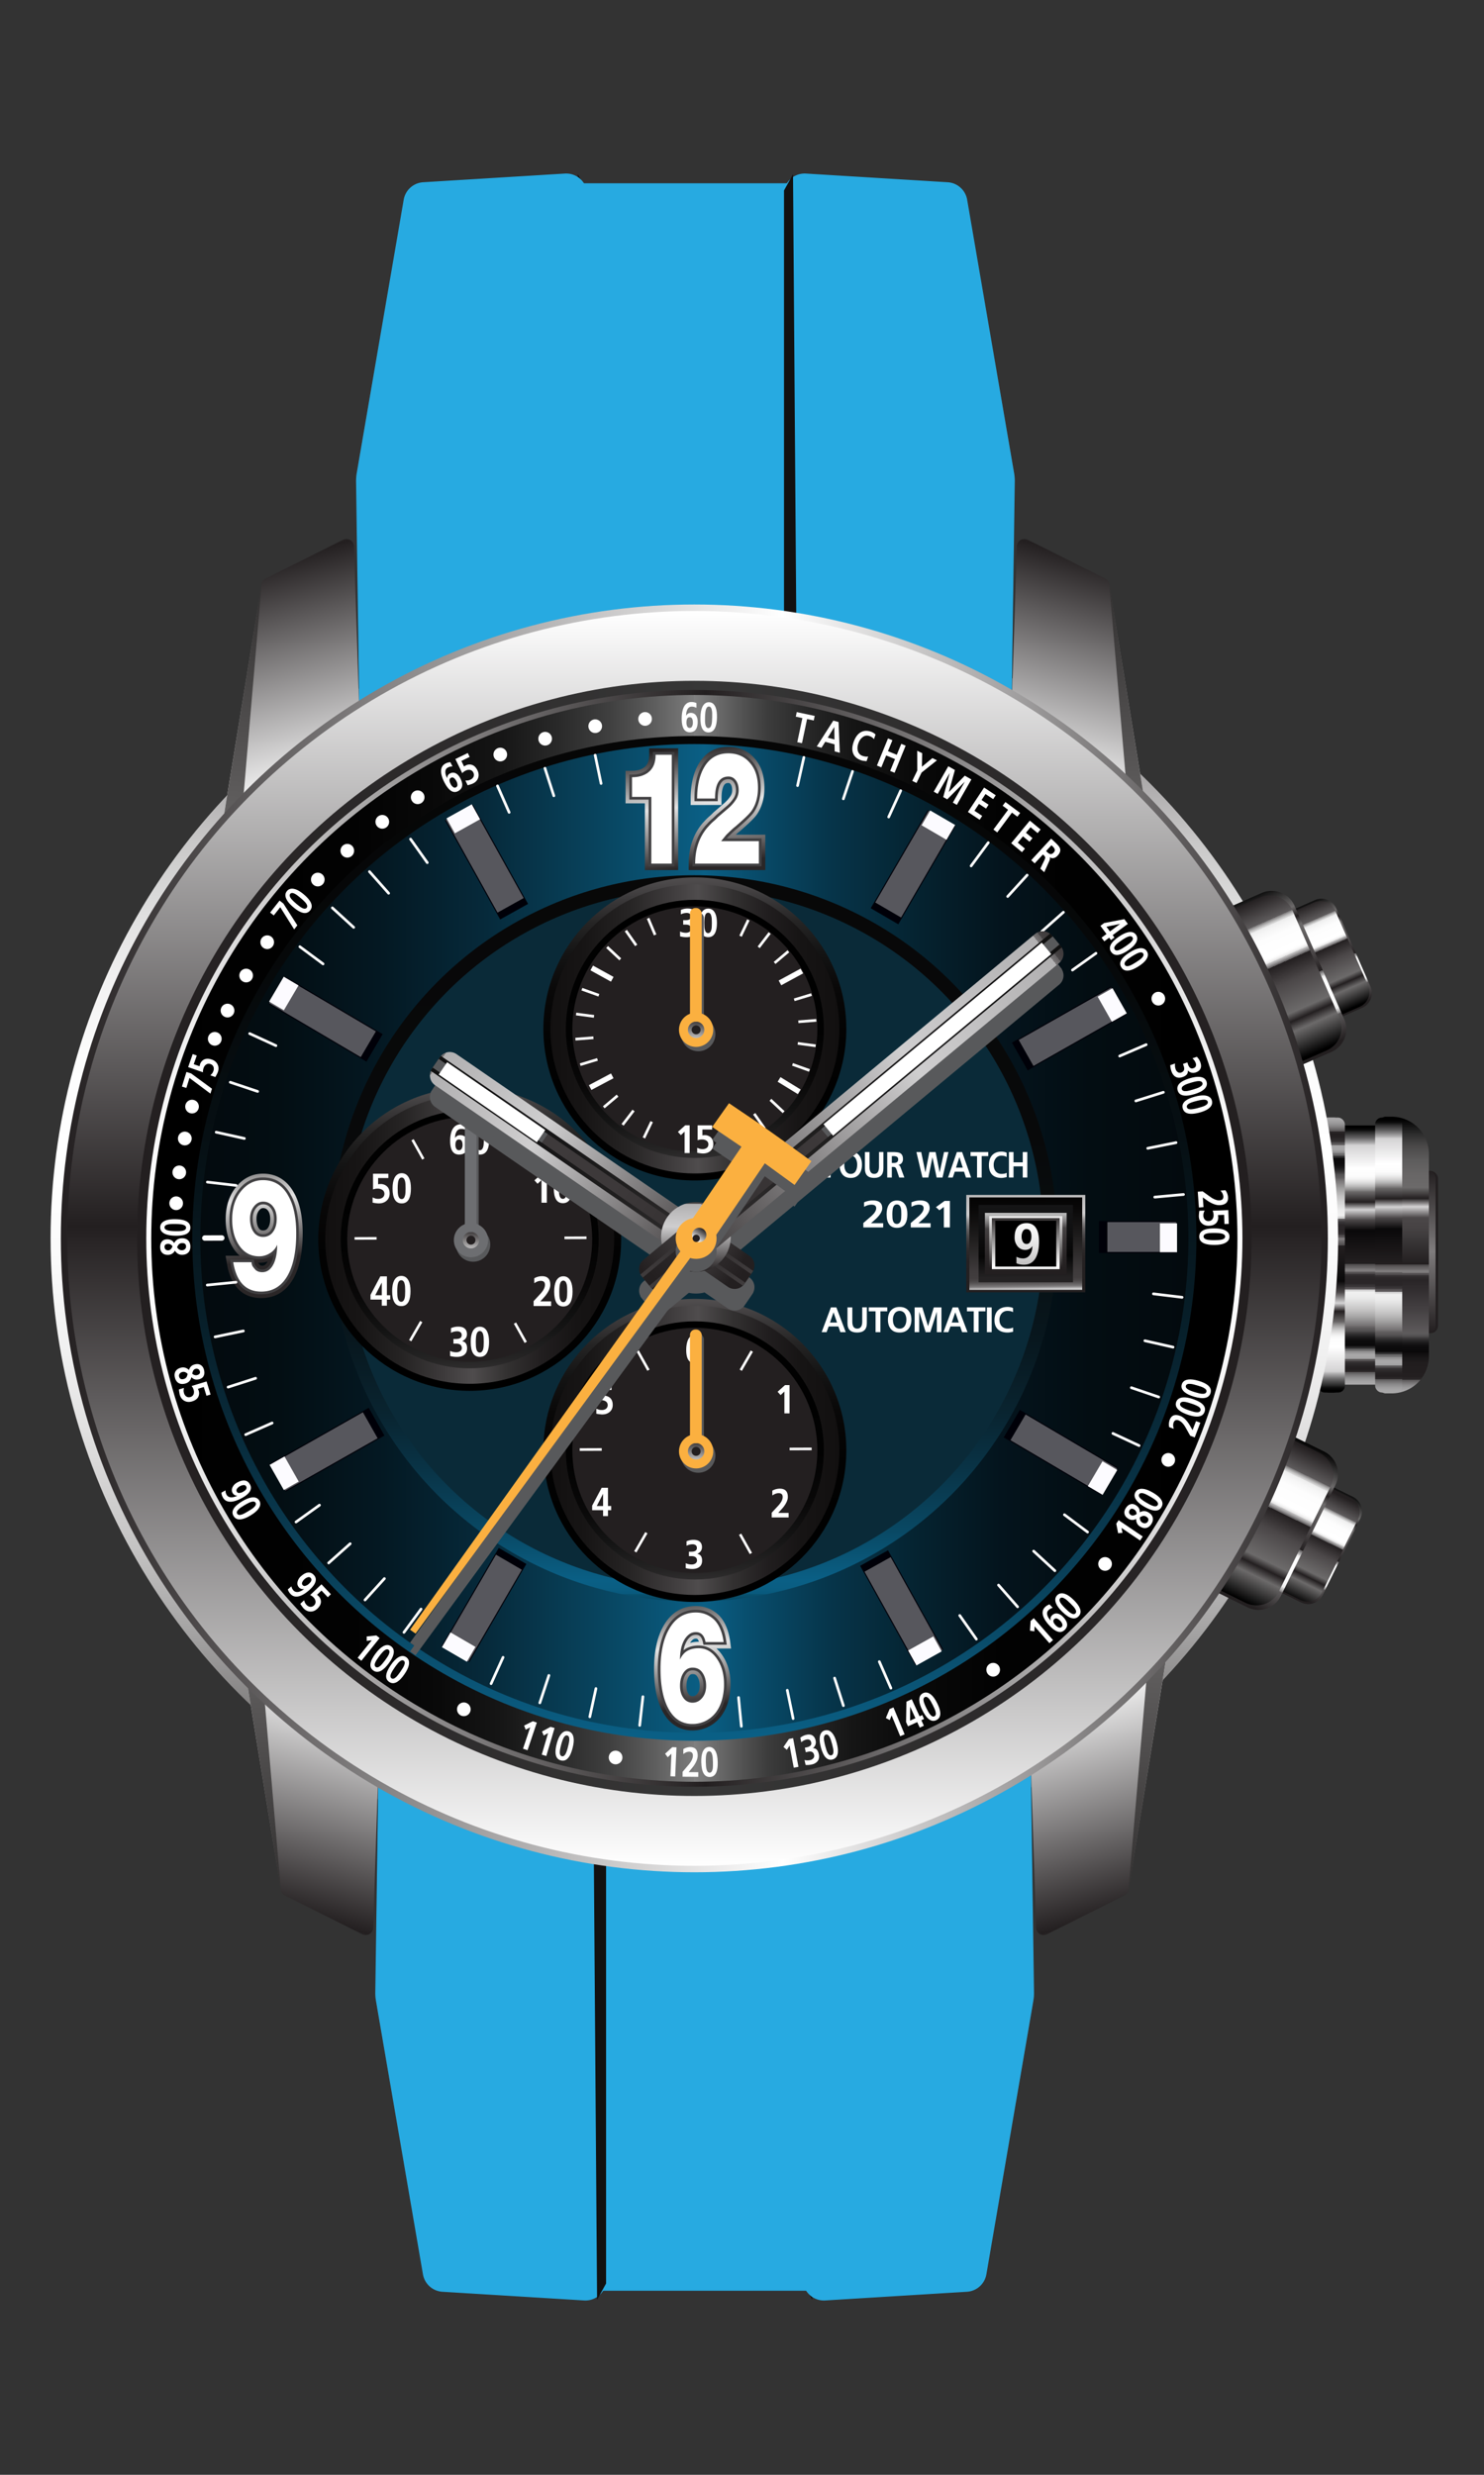 <svg xmlns="http://www.w3.org/2000/svg" xmlns:xlink="http://www.w3.org/1999/xlink" viewBox="0 0 3000 5000"><rect x="0" y="0" width="3000" height="5000" fill="#333333" stroke="none"/><defs><style>.cls-1{isolation:isolate;}.cls-2{fill:url(#linear-gradient);}.cls-3{fill:url(#linear-gradient-2);}.cls-4{fill:url(#linear-gradient-3);}.cls-5{fill:url(#linear-gradient-4);}.cls-27,.cls-28,.cls-6,.cls-63,.cls-8{mix-blend-mode:multiply;}.cls-6{fill:url(#linear-gradient-5);}.cls-7{fill:url(#linear-gradient-6);}.cls-8{fill:url(#linear-gradient-7);}.cls-9{fill:url(#linear-gradient-8);}.cls-10{fill:url(#linear-gradient-9);}.cls-11{fill:url(#linear-gradient-10);}.cls-12{fill:url(#linear-gradient-11);}.cls-13{fill:url(#linear-gradient-12);}.cls-14{fill:url(#linear-gradient-13);}.cls-15{fill:url(#linear-gradient-14);}.cls-16{fill:url(#linear-gradient-15);}.cls-17{fill:url(#linear-gradient-16);}.cls-18{fill:url(#linear-gradient-17);}.cls-19{fill:url(#linear-gradient-18);}.cls-20{fill:url(#linear-gradient-19);}.cls-21{fill:url(#linear-gradient-20);}.cls-22{fill:url(#linear-gradient-21);}.cls-23,.cls-28{fill:#121111;}.cls-24{fill:url(#linear-gradient-22);}.cls-25{fill:url(#linear-gradient-23);}.cls-26{fill:url(#linear-gradient-24);}.cls-27{fill:#27aae1;}.cls-29{fill:url(#linear-gradient-25);}.cls-30{fill:url(#linear-gradient-26);}.cls-31{fill:url(#linear-gradient-27);}.cls-32{fill:url(#linear-gradient-28);}.cls-33{fill:url(#linear-gradient-29);}.cls-34{fill:url(#linear-gradient-30);}.cls-35{fill:url(#linear-gradient-31);}.cls-36{fill:url(#linear-gradient-32);}.cls-37{fill:url(#linear-gradient-33);}.cls-38{fill:url(#linear-gradient-34);}.cls-39{fill:url(#linear-gradient-35);}.cls-40{fill:url(#linear-gradient-36);}.cls-41{fill:url(#linear-gradient-37);}.cls-42{fill:url(#linear-gradient-38);}.cls-43{fill:url(#linear-gradient-39);}.cls-44{fill:#0a2a38;}.cls-45{fill:#000008;}.cls-46{fill:#57575d;}.cls-47{fill:#fcfbff;}.cls-48{fill:url(#linear-gradient-40);}.cls-49{fill:#414042;}.cls-50{fill:#fff;}.cls-51{fill:url(#linear-gradient-41);}.cls-52{fill:url(#linear-gradient-42);}.cls-53{fill:url(#linear-gradient-43);}.cls-54,.cls-55,.cls-61,.cls-62,.cls-70,.cls-92{fill:none;}.cls-54,.cls-55,.cls-61,.cls-62,.cls-70{stroke:#fff;stroke-miterlimit:10;}.cls-54,.cls-55{stroke-linecap:round;}.cls-54,.cls-61{stroke-width:5.44px;}.cls-55,.cls-62{stroke-width:10.89px;}.cls-56{mix-blend-mode:screen;}.cls-57{fill:url(#linear-gradient-44);}.cls-58{fill:url(#linear-gradient-45);}.cls-59{fill:url(#linear-gradient-46);}.cls-60{fill:#231f20;}.cls-64{fill:#58595b;}.cls-65{fill:#fbb040;}.cls-66{fill:url(#White_Black);}.cls-67{fill:url(#linear-gradient-47);}.cls-68{fill:url(#linear-gradient-48);}.cls-69{fill:url(#linear-gradient-49);}.cls-70{stroke-width:5.25px;}.cls-71{fill:url(#White_Black-2);}.cls-72{fill:url(#linear-gradient-50);}.cls-73{fill:url(#linear-gradient-51);}.cls-74{fill:url(#linear-gradient-52);}.cls-75{fill:#6d6e71;}.cls-76{fill:url(#White_Black-3);}.cls-77{fill:url(#linear-gradient-53);}.cls-78{fill:url(#linear-gradient-54);}.cls-79{fill:url(#linear-gradient-55);}.cls-80{fill:url(#linear-gradient-56);}.cls-81{fill:url(#linear-gradient-57);}.cls-82{fill:url(#linear-gradient-58);}.cls-83{fill:url(#linear-gradient-59);}.cls-84{fill:url(#linear-gradient-60);}.cls-85{fill:url(#linear-gradient-61);}.cls-86{fill:url(#linear-gradient-62);}.cls-87{fill:url(#linear-gradient-63);}.cls-88{fill:url(#linear-gradient-64);}.cls-89{fill:url(#linear-gradient-65);}.cls-90{fill:url(#linear-gradient-66);}.cls-91{fill:url(#linear-gradient-67);}</style><linearGradient id="linear-gradient" x1="3593.24" y1="2365.68" x2="3593.24" y2="2690.97" gradientTransform="matrix(1, 0, 0, -1, -703.23, 5059.16)" gradientUnits="userSpaceOnUse"><stop offset="0" stop-color="#231f20"/><stop offset="0.5" stop-color="#1f1c1d"/><stop offset="1" stop-color="#231f20"/></linearGradient><linearGradient id="linear-gradient-2" x1="3598.02" y1="2365.68" x2="3598.02" y2="2690.97" gradientTransform="matrix(1, 0, 0, -1, -712.78, 5059.16)" gradientUnits="userSpaceOnUse"><stop offset="0" stop-color="#231f20"/><stop offset="0.5" stop-color="#7f7c7d"/><stop offset="1" stop-color="#231f20"/></linearGradient><linearGradient id="linear-gradient-3" x1="2754.41" y1="2797.54" x2="2754.41" y2="2277.79" gradientUnits="userSpaceOnUse"><stop offset="0" stop-color="#a9a8a9"/><stop offset="0.01" stop-color="#a6a5a6"/><stop offset="0.02" stop-color="#9b9a9b"/><stop offset="0.03" stop-color="#8a898a"/><stop offset="0.04" stop-color="#727071"/><stop offset="0.05" stop-color="#535051"/><stop offset="0.05" stop-color="#2d292a"/><stop offset="0.06" stop-color="#231f20"/><stop offset="0.07" stop-color="#252122"/><stop offset="0.08" stop-color="#2c292a"/><stop offset="0.09" stop-color="#393536"/><stop offset="0.09" stop-color="#4b4849"/><stop offset="0.1" stop-color="#625f60"/><stop offset="0.1" stop-color="#7f7d7e"/><stop offset="0.1" stop-color="#a09fa0"/><stop offset="0.11" stop-color="#a9a8a9"/><stop offset="0.12" stop-color="#a6a5a6"/><stop offset="0.12" stop-color="#9e9d9e"/><stop offset="0.13" stop-color="#8f8e8f"/><stop offset="0.13" stop-color="#7a797a"/><stop offset="0.14" stop-color="#5e5d5e"/><stop offset="0.14" stop-color="#3d3c3d"/><stop offset="0.15" stop-color="#161516"/><stop offset="0.15" stop-color="#0a090a"/><stop offset="0.17" stop-color="#0d0c0d"/><stop offset="0.18" stop-color="#151415"/><stop offset="0.19" stop-color="#242324"/><stop offset="0.2" stop-color="#393738"/><stop offset="0.21" stop-color="#545253"/><stop offset="0.22" stop-color="#5e5b5c"/><stop offset="0.23" stop-color="#767374"/><stop offset="0.26" stop-color="#a1a0a0"/><stop offset="0.29" stop-color="#c4c3c3"/><stop offset="0.32" stop-color="#dcdcdc"/><stop offset="0.34" stop-color="#ebebeb"/><stop offset="0.36" stop-color="#f0f0f0"/><stop offset="0.36" stop-color="#ebebeb"/><stop offset="0.37" stop-color="#c2c1c2"/><stop offset="0.37" stop-color="#9e9c9d"/><stop offset="0.37" stop-color="#7e7c7d"/><stop offset="0.37" stop-color="#636062"/><stop offset="0.38" stop-color="#4e4a4c"/><stop offset="0.38" stop-color="#3d393b"/><stop offset="0.39" stop-color="#312e30"/><stop offset="0.39" stop-color="#2b2729"/><stop offset="0.41" stop-color="#292527"/><stop offset="0.42" stop-color="#2c282a"/><stop offset="0.43" stop-color="#373335"/><stop offset="0.43" stop-color="#484446"/><stop offset="0.44" stop-color="#605d5e"/><stop offset="0.44" stop-color="#7f7c7d"/><stop offset="0.45" stop-color="#7c797a"/><stop offset="0.45" stop-color="#716e6f"/><stop offset="0.46" stop-color="#605d5e"/><stop offset="0.47" stop-color="#484445"/><stop offset="0.47" stop-color="#292526"/><stop offset="0.47" stop-color="#231f20"/><stop offset="0.6" stop-color="#0a090a"/><stop offset="0.64" stop-color="#4b4748"/><stop offset="0.68" stop-color="#d4d3d4"/><stop offset="0.71" stop-color="#231f20"/><stop offset="0.75" stop-color="#6c6a6a"/><stop offset="0.75" stop-color="#716f6f"/><stop offset="0.76" stop-color="#979595"/><stop offset="0.77" stop-color="#b7b6b6"/><stop offset="0.78" stop-color="#d1d1d1"/><stop offset="0.79" stop-color="#e6e5e5"/><stop offset="0.8" stop-color="#f4f4f4"/><stop offset="0.81" stop-color="#fcfcfc"/><stop offset="0.84" stop-color="#fff"/><stop offset="0.93" stop-color="#d4d3d4"/><stop offset="0.94" stop-color="#aaa9aa"/><stop offset="0.96" stop-color="#626162"/><stop offset="0.98" stop-color="#2d2d2d"/><stop offset="0.99" stop-color="#0c0c0c"/><stop offset="1"/></linearGradient><linearGradient id="linear-gradient-4" x1="2838.5" y1="2815.14" x2="2838.5" y2="2260.46" gradientUnits="userSpaceOnUse"><stop offset="0" stop-color="#a9a8a9"/><stop offset="0.01" stop-color="#a6a5a6"/><stop offset="0.02" stop-color="#9b9a9b"/><stop offset="0.03" stop-color="#8a898a"/><stop offset="0.04" stop-color="#727071"/><stop offset="0.05" stop-color="#535051"/><stop offset="0.05" stop-color="#2d292a"/><stop offset="0.06" stop-color="#231f20"/><stop offset="0.11" stop-color="#211d1e"/><stop offset="0.13" stop-color="#191718"/><stop offset="0.15" stop-color="#0d0b0c"/><stop offset="0.15" stop-color="#0a090a"/><stop offset="0.17" stop-color="#0d0c0d"/><stop offset="0.18" stop-color="#151415"/><stop offset="0.19" stop-color="#242324"/><stop offset="0.2" stop-color="#393738"/><stop offset="0.21" stop-color="#545253"/><stop offset="0.22" stop-color="#5e5b5c"/><stop offset="0.3" stop-color="#464244"/><stop offset="0.41" stop-color="#292527"/><stop offset="0.42" stop-color="#2c282a"/><stop offset="0.43" stop-color="#373335"/><stop offset="0.43" stop-color="#484446"/><stop offset="0.44" stop-color="#605d5e"/><stop offset="0.44" stop-color="#7f7c7d"/><stop offset="0.45" stop-color="#7c797a"/><stop offset="0.45" stop-color="#716e6f"/><stop offset="0.46" stop-color="#605d5e"/><stop offset="0.47" stop-color="#484445"/><stop offset="0.47" stop-color="#292526"/><stop offset="0.47" stop-color="#231f20"/><stop offset="0.56" stop-color="#3a3738"/><stop offset="0.6" stop-color="#464243"/><stop offset="0.64" stop-color="#4b4748"/><stop offset="0.68" stop-color="#d4d3d4"/><stop offset="0.71" stop-color="#231f20"/><stop offset="0.75" stop-color="#6c6a6a"/><stop offset="0.8" stop-color="#686666"/><stop offset="0.85" stop-color="#5d5c5c"/><stop offset="0.9" stop-color="#4b4949"/><stop offset="0.94" stop-color="#303030"/><stop offset="0.98" stop-color="#0f0f0f"/><stop offset="1"/></linearGradient><linearGradient id="linear-gradient-5" x1="2803.08" y1="2813.42" x2="2803.08" y2="2262.16" xlink:href="#linear-gradient-3"/><linearGradient id="linear-gradient-6" x1="2811.57" y1="2813.42" x2="2811.57" y2="2262.16" xlink:href="#linear-gradient-3"/><linearGradient id="linear-gradient-7" x1="3680.4" y1="2769.37" x2="3680.4" y2="2218.11" gradientTransform="translate(-984.8 44.05)" xlink:href="#linear-gradient-3"/><linearGradient id="linear-gradient-8" x1="3688.89" y1="2769.37" x2="3688.89" y2="2218.11" gradientTransform="translate(-1001.78 44.05)" xlink:href="#linear-gradient-3"/><linearGradient id="linear-gradient-9" x1="1403.67" y1="3803.37" x2="1403.67" y2="1200.61" gradientUnits="userSpaceOnUse"><stop offset="0" stop-color="#231f20"/><stop offset="0.05" stop-color="#494647"/><stop offset="0.12" stop-color="#797777"/><stop offset="0.19" stop-color="#a2a1a1"/><stop offset="0.26" stop-color="#c4c3c3"/><stop offset="0.34" stop-color="#dedddd"/><stop offset="0.41" stop-color="#f0f0f0"/><stop offset="0.49" stop-color="#fbfbfb"/><stop offset="0.57" stop-color="#fff"/><stop offset="0.64" stop-color="#fcfcfc"/><stop offset="0.7" stop-color="#f2f1f1"/><stop offset="0.75" stop-color="#e0e0e0"/><stop offset="0.81" stop-color="#c8c7c7"/><stop offset="0.86" stop-color="#a9a7a8"/><stop offset="0.91" stop-color="#828081"/><stop offset="0.95" stop-color="#565354"/><stop offset="1" stop-color="#231f20"/></linearGradient><linearGradient id="linear-gradient-10" x1="1226.1" y1="1003" x2="1644.07" y2="1003" gradientTransform="matrix(0.56, 0, 0, 0.66, 1887.35, 1271)" gradientUnits="userSpaceOnUse"><stop offset="0"/><stop offset="0.17" stop-color="#6c6a6a"/><stop offset="0.23" stop-color="#231f20"/><stop offset="0.28" stop-color="#6c6a6a"/><stop offset="0.46" stop-color="#4b4748"/><stop offset="0.58" stop-color="#231f20"/><stop offset="0.58" stop-color="#565354"/><stop offset="0.59" stop-color="#828081"/><stop offset="0.6" stop-color="#a9a7a8"/><stop offset="0.61" stop-color="#c8c7c7"/><stop offset="0.61" stop-color="#e0e0e0"/><stop offset="0.62" stop-color="#f2f1f1"/><stop offset="0.63" stop-color="#fcfcfc"/><stop offset="0.64" stop-color="#fff"/><stop offset="0.75" stop-color="#fdfdfd"/><stop offset="0.79" stop-color="#f6f6f6"/><stop offset="0.81" stop-color="#f0f0f0"/><stop offset="0.82" stop-color="#ebebeb"/><stop offset="0.82" stop-color="#dcdcdc"/><stop offset="0.83" stop-color="#c4c3c3"/><stop offset="0.84" stop-color="#a1a0a0"/><stop offset="0.85" stop-color="#767374"/><stop offset="0.85" stop-color="#5e5b5c"/><stop offset="1" stop-color="#231f20"/></linearGradient><linearGradient id="linear-gradient-11" x1="1226.57" y1="1008.23" x2="1644.51" y2="1008.23" gradientTransform="matrix(0.22, 0.5, -0.6, 0.26, 2987.23, 947.49)" gradientUnits="userSpaceOnUse"><stop offset="0" stop-color="#231f20"/><stop offset="0.15" stop-color="#5e5b5c"/><stop offset="0.15" stop-color="#767374"/><stop offset="0.16" stop-color="#a1a0a0"/><stop offset="0.17" stop-color="#c4c3c3"/><stop offset="0.18" stop-color="#dcdcdc"/><stop offset="0.18" stop-color="#ebebeb"/><stop offset="0.19" stop-color="#f0f0f0"/><stop offset="0.21" stop-color="#f6f6f6"/><stop offset="0.25" stop-color="#fdfdfd"/><stop offset="0.36" stop-color="#fff"/><stop offset="0.37" stop-color="#fcfcfc"/><stop offset="0.38" stop-color="#f2f1f1"/><stop offset="0.39" stop-color="#e0e0e0"/><stop offset="0.39" stop-color="#c8c7c7"/><stop offset="0.4" stop-color="#a9a7a8"/><stop offset="0.41" stop-color="#828081"/><stop offset="0.42" stop-color="#565354"/><stop offset="0.42" stop-color="#231f20"/><stop offset="0.54" stop-color="#4b4748"/><stop offset="0.72" stop-color="#6c6a6a"/><stop offset="0.77" stop-color="#231f20"/><stop offset="0.83" stop-color="#6c6a6a"/><stop offset="1"/></linearGradient><linearGradient id="linear-gradient-12" x1="1208.73" y1="1178.11" x2="1642.84" y2="1178.11" gradientTransform="matrix(0.32, 0.73, -0.92, 0.4, 3227.02, 450.05)" xlink:href="#linear-gradient-10"/><linearGradient id="linear-gradient-13" x1="1216.89" y1="1173.86" x2="1634.85" y2="1173.86" gradientTransform="matrix(0.32, 0.73, -0.88, 0.39, 3177.11, 471.9)" xlink:href="#linear-gradient-11"/><linearGradient id="linear-gradient-14" x1="1236.87" y1="976.75" x2="1654.81" y2="976.75" gradientTransform="matrix(0.56, 0, 0, 0.66, 1858.03, 2484.17)" xlink:href="#linear-gradient-10"/><linearGradient id="linear-gradient-15" x1="1238.67" y1="983.09" x2="1656.63" y2="983.09" gradientTransform="matrix(0.55, 0, 0, 0.66, 1880.12, 2478.49)" xlink:href="#linear-gradient-11"/><linearGradient id="linear-gradient-16" x1="1216.99" y1="1161.24" x2="1651.09" y2="1161.24" gradientTransform="matrix(0.8, 0, 0, 1, 1434.79, 1922.04)" xlink:href="#linear-gradient-10"/><linearGradient id="linear-gradient-17" x1="1225.33" y1="1155.91" x2="1643.28" y2="1155.91" gradientTransform="matrix(-0.35, 0.72, -0.86, -0.42, 4086.87, 2539.62)" xlink:href="#linear-gradient-11"/><linearGradient id="linear-gradient-18" x1="1412.17" y1="1203.04" x2="1342.5" y2="-126.36" gradientUnits="userSpaceOnUse"><stop offset="0" stop-color="#262424"/><stop offset="0.01" stop-color="#272525"/><stop offset="0.27" stop-color="#454343"/><stop offset="0.42" stop-color="#504e4e"/><stop offset="0.49" stop-color="#4d4b4b"/><stop offset="0.55" stop-color="#434141"/><stop offset="0.6" stop-color="#333131"/><stop offset="0.65" stop-color="#1c1a1a"/><stop offset="0.66" stop-color="#121010"/></linearGradient><linearGradient id="linear-gradient-19" x1="602.47" y1="1612.58" x2="361.05" y2="709.67" gradientUnits="userSpaceOnUse"><stop offset="0" stop-color="#fff"/><stop offset="0.51" stop-color="#231f20"/><stop offset="1" stop-color="#fff"/></linearGradient><linearGradient id="linear-gradient-20" x1="453.82" y1="1754.33" x2="536.45" y2="845.39" gradientUnits="userSpaceOnUse"><stop offset="0" stop-color="#6c6a6a"/><stop offset="1" stop-color="#121010"/></linearGradient><linearGradient id="linear-gradient-21" x1="975.87" y1="1303.39" x2="898.07" y2="-181.14" gradientUnits="userSpaceOnUse"><stop offset="0" stop-color="#151314"/><stop offset="0.07" stop-color="#191718"/><stop offset="0.14" stop-color="#252324"/><stop offset="0.21" stop-color="#3a3838"/><stop offset="0.26" stop-color="#504e4e"/><stop offset="1" stop-color="#121010"/></linearGradient><linearGradient id="linear-gradient-22" x1="-449.79" y1="1612.58" x2="-691.2" y2="709.67" gradientTransform="matrix(-1, 0, 0, 1, 1718.99, 0)" xlink:href="#linear-gradient-19"/><linearGradient id="linear-gradient-23" x1="-598.44" y1="1754.33" x2="-515.81" y2="845.39" gradientTransform="matrix(-1, 0, 0, 1, 1718.99, 0)" xlink:href="#linear-gradient-20"/><linearGradient id="linear-gradient-24" x1="-76.39" y1="1303.39" x2="-154.19" y2="-181.14" gradientTransform="matrix(-1, 0, 0, 1, 1718.99, 0)" xlink:href="#linear-gradient-21"/><linearGradient id="linear-gradient-25" x1="1428.38" y1="1164.93" x2="1358.71" y2="-164.47" gradientTransform="translate(5.67 3319.03)" xlink:href="#linear-gradient-18"/><linearGradient id="linear-gradient-26" x1="618.68" y1="1574.46" x2="377.26" y2="671.56" gradientTransform="translate(2826.34 4960.29) rotate(180)" xlink:href="#linear-gradient-19"/><linearGradient id="linear-gradient-27" x1="470.02" y1="1716.22" x2="552.65" y2="807.28" gradientTransform="translate(2826.34 4960.29) rotate(180)" xlink:href="#linear-gradient-20"/><linearGradient id="linear-gradient-28" x1="992.08" y1="1265.28" x2="914.27" y2="-219.25" gradientTransform="translate(2826.34 4960.29) rotate(180)" xlink:href="#linear-gradient-21"/><linearGradient id="linear-gradient-29" x1="-465.99" y1="1574.46" x2="-707.41" y2="671.56" gradientTransform="matrix(1, 0, 0, -1, 1107.35, 4960.29)" xlink:href="#linear-gradient-19"/><linearGradient id="linear-gradient-30" x1="-614.64" y1="1716.22" x2="-532.01" y2="807.28" gradientTransform="matrix(1, 0, 0, -1, 1107.35, 4960.29)" xlink:href="#linear-gradient-20"/><linearGradient id="linear-gradient-31" x1="-92.59" y1="1265.28" x2="-170.39" y2="-219.25" gradientTransform="matrix(1, 0, 0, -1, 1107.35, 4960.29)" xlink:href="#linear-gradient-21"/><linearGradient id="linear-gradient-32" x1="122.98" y1="2501.99" x2="2684.35" y2="2501.99" gradientUnits="userSpaceOnUse"><stop offset="0" stop-color="#231f20"/><stop offset="0.57" stop-color="#fff"/><stop offset="1" stop-color="#231f20"/></linearGradient><linearGradient id="linear-gradient-33" x1="1403.67" y1="3769.6" x2="1403.67" y2="1234.38" xlink:href="#linear-gradient-19"/><linearGradient id="linear-gradient-34" x1="277.15" y1="2501.99" x2="2530.18" y2="2501.99" gradientUnits="userSpaceOnUse"><stop offset="0" stop-color="#231f20"/><stop offset="0.51" stop-color="#373737"/><stop offset="1" stop-color="#231f20"/></linearGradient><linearGradient id="linear-gradient-35" x1="295.69" y1="2501.99" x2="2511.64" y2="2501.99" xlink:href="#linear-gradient-19"/><linearGradient id="linear-gradient-36" x1="305.78" y1="2501.99" x2="2455.87" y2="2501.99" gradientUnits="userSpaceOnUse"><stop offset="0"/><stop offset="0.19" stop-color="#020202"/><stop offset="0.27" stop-color="#090909"/><stop offset="0.33" stop-color="#161616"/><stop offset="0.38" stop-color="#282828"/><stop offset="0.43" stop-color="#3f3f3f"/><stop offset="0.47" stop-color="#5b5b5b"/><stop offset="0.51" stop-color="#7c7c7c"/><stop offset="0.51" stop-color="gray"/><stop offset="0.52" stop-color="#777"/><stop offset="0.55" stop-color="#585858"/><stop offset="0.58" stop-color="#3c3c3c"/><stop offset="0.62" stop-color="#262626"/><stop offset="0.66" stop-color="#151515"/><stop offset="0.72" stop-color="#090909"/><stop offset="0.8" stop-color="#020202"/><stop offset="1"/></linearGradient><linearGradient id="linear-gradient-37" x1="1403.67" y1="1489.41" x2="1403.67" y2="3505.68" gradientUnits="userSpaceOnUse"><stop offset="0" stop-color="#060606"/><stop offset="0.22" stop-color="#060809"/><stop offset="0.4" stop-color="#060f13"/><stop offset="0.55" stop-color="#071b24"/><stop offset="0.7" stop-color="#082b3b"/><stop offset="0.84" stop-color="#094059"/><stop offset="0.98" stop-color="#0a5a7e"/><stop offset="1" stop-color="#0a5f85"/></linearGradient><linearGradient id="linear-gradient-38" x1="404.89" y1="2501.99" x2="2402.44" y2="2501.99" gradientUnits="userSpaceOnUse"><stop offset="0" stop-color="#030a0e"/><stop offset="0.08" stop-color="#030e13"/><stop offset="0.18" stop-color="#041822"/><stop offset="0.29" stop-color="#062a3b"/><stop offset="0.4" stop-color="#08435d"/><stop offset="0.51" stop-color="#0a5f85"/><stop offset="0.56" stop-color="#084c6b"/><stop offset="0.64" stop-color="#063449"/><stop offset="0.73" stop-color="#05222f"/><stop offset="0.81" stop-color="#04141d"/><stop offset="0.9" stop-color="#030d12"/><stop offset="1" stop-color="#030a0e"/></linearGradient><linearGradient id="linear-gradient-39" x1="1403.67" y1="3235.63" x2="1403.67" y2="1768.35" gradientUnits="userSpaceOnUse"><stop offset="0" stop-color="#053042"/><stop offset="0" stop-color="#063549"/><stop offset="0" stop-color="#07455f"/><stop offset="0.01" stop-color="#085170"/><stop offset="0.01" stop-color="#09597c"/><stop offset="0.02" stop-color="#0a5e83"/><stop offset="0.03" stop-color="#0a5f85"/><stop offset="0.03" stop-color="#0a5f85"/><stop offset="0.1" stop-color="#094863"/><stop offset="0.18" stop-color="#093447"/><stop offset="0.26" stop-color="#092430"/><stop offset="0.36" stop-color="#08171e"/><stop offset="0.48" stop-color="#080f11"/><stop offset="0.64" stop-color="#08090a"/><stop offset="1" stop-color="#080808"/></linearGradient><linearGradient id="linear-gradient-40" x1="1311.85" y1="1518.4" x2="1341.01" y2="1759" gradientUnits="userSpaceOnUse"><stop offset="0" stop-color="#231f20"/><stop offset="0.49" stop-color="#e3e3e3"/><stop offset="1" stop-color="#2a2627"/></linearGradient><linearGradient id="linear-gradient-41" x1="1448.33" y1="1501.86" x2="1477.49" y2="1742.46" xlink:href="#linear-gradient-40"/><linearGradient id="linear-gradient-42" x1="1381.57" y1="3207.32" x2="1410.73" y2="3447.92" xlink:href="#linear-gradient-40"/><linearGradient id="linear-gradient-43" x1="509.48" y1="2304.67" x2="538.64" y2="2545.27" xlink:href="#linear-gradient-40"/><linearGradient id="linear-gradient-44" x1="1402.02" y1="1777.68" x2="1407.49" y2="2395.58" gradientUnits="userSpaceOnUse"><stop offset="0" stop-color="#4f4c4d"/><stop offset="0.06" stop-color="#3b393a"/><stop offset="0.14" stop-color="#252424"/><stop offset="0.24" stop-color="#141414"/><stop offset="0.36" stop-color="#090808"/><stop offset="0.53" stop-color="#020202"/><stop offset="1"/></linearGradient><linearGradient id="linear-gradient-45" x1="1112.64" y1="2078.78" x2="1696.74" y2="2078.78" gradientUnits="userSpaceOnUse"><stop offset="0" stop-color="#121010"/><stop offset="0.12" stop-color="#171515"/><stop offset="0.27" stop-color="#262424"/><stop offset="0.42" stop-color="#3f3c3d"/><stop offset="0.51" stop-color="#4f4c4d"/><stop offset="0.52" stop-color="#4d4a4b"/><stop offset="0.63" stop-color="#333131"/><stop offset="0.75" stop-color="#211e1f"/><stop offset="0.87" stop-color="#161414"/><stop offset="1" stop-color="#121010"/></linearGradient><linearGradient id="linear-gradient-46" x1="1397.26" y1="1810.65" x2="1413.67" y2="2403.04" gradientUnits="userSpaceOnUse"><stop offset="0"/><stop offset="0.47" stop-color="#020202"/><stop offset="0.64" stop-color="#090808"/><stop offset="0.76" stop-color="#141414"/><stop offset="0.86" stop-color="#252424"/><stop offset="0.94" stop-color="#3b393a"/><stop offset="1" stop-color="#4f4c4d"/></linearGradient><linearGradient id="White_Black" x1="1405.1" y1="2114.88" x2="1408.75" y2="2056.55" gradientUnits="userSpaceOnUse"><stop offset="0" stop-color="#fff"/><stop offset="1" stop-color="#231f20"/></linearGradient><linearGradient id="linear-gradient-47" x1="1402.02" y1="2629.25" x2="1407.49" y2="3247.16" xlink:href="#linear-gradient-44"/><linearGradient id="linear-gradient-48" x1="1112.64" y1="2930.36" x2="1696.74" y2="2930.36" xlink:href="#linear-gradient-45"/><linearGradient id="linear-gradient-49" x1="1397.26" y1="2662.22" x2="1413.67" y2="3254.61" xlink:href="#linear-gradient-46"/><linearGradient id="White_Black-2" x1="1405.1" y1="2966.45" x2="1408.75" y2="2908.12" gradientTransform="translate(1229.22 -315.33) rotate(22.5)" xlink:href="#White_Black"/><linearGradient id="linear-gradient-50" x1="946.88" y1="2202.65" x2="952.35" y2="2820.56" xlink:href="#linear-gradient-44"/><linearGradient id="linear-gradient-51" x1="657.5" y1="2503.76" x2="1241.6" y2="2503.76" xlink:href="#linear-gradient-45"/><linearGradient id="linear-gradient-52" x1="942.12" y1="2235.63" x2="958.53" y2="2828.02" xlink:href="#linear-gradient-46"/><linearGradient id="White_Black-3" x1="949.96" y1="2539.85" x2="953.61" y2="2481.53" xlink:href="#White_Black"/><linearGradient id="linear-gradient-53" x1="2072.38" y1="2397.56" x2="2074.65" y2="2599.13" gradientUnits="userSpaceOnUse"><stop offset="0" stop-color="#b1b0b1"/><stop offset="0.27" stop-color="#cfcecf"/><stop offset="0.29" stop-color="#c5c4c5"/><stop offset="0.33" stop-color="#9f9d9e"/><stop offset="0.38" stop-color="#7d7b7c"/><stop offset="0.43" stop-color="#615e5f"/><stop offset="0.49" stop-color="#4a4748"/><stop offset="0.56" stop-color="#393536"/><stop offset="0.64" stop-color="#2c2829"/><stop offset="0.75" stop-color="#252122"/><stop offset="1" stop-color="#231f20"/></linearGradient><linearGradient id="linear-gradient-54" x1="2072.45" y1="2403.53" x2="2074.72" y2="2605.1" gradientUnits="userSpaceOnUse"><stop offset="0"/><stop offset="0.19" stop-color="#090808"/><stop offset="0.51" stop-color="#211f1f"/><stop offset="0.82" stop-color="#3f3b3c"/><stop offset="0.88" stop-color="#413d3e"/><stop offset="0.91" stop-color="#484445"/><stop offset="0.93" stop-color="#545152"/><stop offset="0.95" stop-color="#666364"/><stop offset="0.97" stop-color="#7c7a7b"/><stop offset="0.98" stop-color="#989697"/><stop offset="0.99" stop-color="#b8b7b8"/><stop offset="1" stop-color="#d0d0d1"/></linearGradient><linearGradient id="linear-gradient-55" x1="2072.65" y1="2421.33" x2="2074.45" y2="2581.24" gradientUnits="userSpaceOnUse"><stop offset="0" stop-color="#161617"/><stop offset="0.36" stop-color="#111112"/><stop offset="0.73" stop-color="#060606"/><stop offset="1" stop-color="#242223"/></linearGradient><linearGradient id="linear-gradient-56" x1="2072.86" y1="2439.84" x2="2074.29" y2="2567.31" gradientUnits="userSpaceOnUse"><stop offset="0" stop-color="#dedede"/><stop offset="0.04" stop-color="#d2d2d2"/><stop offset="0.12" stop-color="#b1b1b1"/><stop offset="0.23" stop-color="#7d7b7c"/><stop offset="0.33" stop-color="#454243"/><stop offset="0.5" stop-color="#393536"/><stop offset="0.78" stop-color="#292526"/><stop offset="1" stop-color="#231f20"/></linearGradient><linearGradient id="linear-gradient-57" x1="2072.94" y1="2447.48" x2="2074.23" y2="2561.56" gradientUnits="userSpaceOnUse"><stop offset="0" stop-color="#fff"/><stop offset="0.2" stop-color="#d9d8d8"/><stop offset="0.63" stop-color="#797777"/><stop offset="1" stop-color="#231f20"/></linearGradient><linearGradient id="linear-gradient-58" x1="2073" y1="2452.27" x2="2074.19" y2="2557.95" gradientUnits="userSpaceOnUse"><stop offset="0" stop-color="#231f20"/><stop offset="0.37" stop-color="#797777"/><stop offset="0.8" stop-color="#d9d8d8"/><stop offset="1" stop-color="#fff"/></linearGradient><linearGradient id="linear-gradient-59" x1="2074.06" y1="2447.34" x2="2080.13" y2="2652.7" gradientUnits="userSpaceOnUse"><stop offset="0" stop-color="#fff"/><stop offset="0.13" stop-color="#fbfbfb"/><stop offset="0.26" stop-color="#efefef"/><stop offset="0.4" stop-color="#dbdada"/><stop offset="0.54" stop-color="#bebdbd"/><stop offset="0.67" stop-color="#9a9898"/><stop offset="0.81" stop-color="#6d6a6b"/><stop offset="0.95" stop-color="#393536"/><stop offset="1" stop-color="#231f20"/></linearGradient><linearGradient id="linear-gradient-60" x1="74.83" y1="5027.79" x2="60.26" y2="6069.87" gradientTransform="matrix(0.57, -0.82, 0.6, 0.41, -2181.69, 121.53)" gradientUnits="userSpaceOnUse"><stop offset="0" stop-color="#3f3b3c"/><stop offset="0.01" stop-color="#413d3e"/><stop offset="0.02" stop-color="#474445"/><stop offset="0.02" stop-color="#534f50"/><stop offset="0.02" stop-color="#636061"/><stop offset="0.03" stop-color="#797677"/><stop offset="0.03" stop-color="#939192"/><stop offset="0.03" stop-color="#b1b0b1"/><stop offset="0.36" stop-color="#cfcecf"/><stop offset="1" stop-color="#231f20"/></linearGradient><linearGradient id="linear-gradient-61" x1="67.61" y1="5035.14" x2="65.18" y2="6076.46" gradientTransform="matrix(1, 0, 0, 0.73, 1130.15, -1689.45)" gradientUnits="userSpaceOnUse"><stop offset="0" stop-color="#101010"/><stop offset="0.3" stop-color="#141314"/><stop offset="0.58" stop-color="#1f1e1e"/><stop offset="0.86" stop-color="#322f30"/><stop offset="1" stop-color="#3f3b3c"/></linearGradient><linearGradient id="linear-gradient-62" x1="65.31" y1="5025.55" x2="67.74" y2="6060.81" gradientTransform="matrix(1, 0, 0, 0.73, 1130.1, -1689.56)" gradientUnits="userSpaceOnUse"><stop offset="0" stop-color="#3f3b3c"/><stop offset="0.58" stop-color="#3d393a"/><stop offset="0.79" stop-color="#363233"/><stop offset="0.94" stop-color="#2b2728"/><stop offset="1" stop-color="#231f20"/></linearGradient><linearGradient id="linear-gradient-63" x1="1407.9" y1="2428.73" x2="1405.94" y2="2568.61" gradientTransform="translate(3516.02 555.72) rotate(76.72)" xlink:href="#linear-gradient-60"/><linearGradient id="linear-gradient-64" x1="332.7" y1="-732.11" x2="318.12" y2="310.03" gradientTransform="matrix(0.64, 0.77, -0.79, 0.66, 1349.49, 2131.19)" xlink:href="#linear-gradient-60"/><linearGradient id="linear-gradient-65" x1="325.48" y1="-724.77" x2="323.05" y2="316.63" gradientTransform="matrix(1, 0, 0, 1.03, 1396.01, 2457.18)" xlink:href="#linear-gradient-61"/><linearGradient id="linear-gradient-66" x1="323.17" y1="-734.35" x2="325.6" y2="300.97" gradientTransform="matrix(1, 0, 0, 1.03, 1395.96, 2457.28)" xlink:href="#linear-gradient-62"/><linearGradient id="linear-gradient-67" x1="-4145.48" y1="4246.5" x2="-4145.48" y2="4217.48" gradientTransform="translate(-575.74 -3080.25) rotate(-63.97)" gradientUnits="userSpaceOnUse"><stop offset="0" stop-color="#231f20"/><stop offset="1" stop-color="#fff"/></linearGradient></defs><g class="cls-1"><g id="Layer_1" data-name="Layer 1"><rect class="cls-2" x="2873.04" y="2365.68" width="33.96" height="327.8" rx="14.96" transform="translate(5780.04 5059.16) rotate(-180)"/><rect class="cls-3" x="2868.26" y="2365.68" width="33.96" height="327.8" rx="14.96" transform="translate(5770.48 5059.16) rotate(180)"/><rect class="cls-4" x="2697.87" y="2273.77" width="113.07" height="523.77"/><path class="cls-5" d="M2801.52,2256.17h11.9a75.15,75.15,0,0,1,75.15,75.15V2740a75.15,75.15,0,0,1-75.15,75.15h-11.9a13.08,13.08,0,0,1-13.08-13.08v-532.8A13.09,13.09,0,0,1,2801.52,2256.17Z"/><rect class="cls-6" x="2779.93" y="2257.9" width="46.29" height="555.52" rx="13.6"/><rect class="cls-7" x="2788.42" y="2257.9" width="46.29" height="555.52" rx="13.6"/><rect class="cls-8" x="2672.46" y="2257.9" width="46.29" height="555.52" rx="13.6" transform="translate(5391.21 5071.32) rotate(180)"/><rect class="cls-9" x="2663.97" y="2257.9" width="46.29" height="555.52" rx="13.6" transform="translate(5374.22 5071.32) rotate(180)"/><circle class="cls-10" cx="1403.67" cy="2501.99" r="1301.38"/><path class="cls-11" d="M2611.63,1889.35h172.31a32.65,32.65,0,0,1,32.65,32.65v50.49a0,0,0,0,1,0,0H2579a0,0,0,0,1,0,0V1922A32.65,32.65,0,0,1,2611.63,1889.35Z" transform="translate(3383.84 -1314.97) rotate(66.34)"/><path class="cls-12" d="M2702.51,2054.38l-92.28-210.62,46.25-20.27a32.66,32.66,0,0,1,43,16.81l66.07,150.82a32.65,32.65,0,0,1-16.8,43Z"/><path class="cls-13" d="M2617.35,2157.79,2476.63,1836.6l74.09-32.46a50.34,50.34,0,0,1,66.32,25.92l100.31,229a50.35,50.35,0,0,1-25.92,66.33Z"/><path class="cls-14" d="M2617,2150.84,2481.49,1841.6l64.92-28.45a50.35,50.35,0,0,1,66.32,25.92l95.07,217a50.34,50.34,0,0,1-25.91,66.32Z"/><path class="cls-15" d="M2588.5,3085.37h172.31a32.65,32.65,0,0,1,32.65,32.65v50.49a0,0,0,0,1,0,0H2555.85a0,0,0,0,1,0,0V3118a32.65,32.65,0,0,1,32.65-32.65Z" transform="translate(6661.55 2109.01) rotate(116.22)"/><path class="cls-16" d="M2589.05,3083.77h164.66a32.65,32.65,0,0,1,32.65,32.65v50.49a0,0,0,0,1,0,0h-230a0,0,0,0,1,0,0v-50.49A32.65,32.65,0,0,1,2589.05,3083.77Z" transform="translate(6655.39 2109.63) rotate(116.22)"/><path class="cls-17" d="M2460.69,3017.72h250a50.35,50.35,0,0,1,50.35,50.35V3149a0,0,0,0,1,0,0H2410.33a0,0,0,0,1,0,0v-80.88A50.35,50.35,0,0,1,2460.69,3017.72Z" transform="translate(6494.13 2125.96) rotate(116.22)"/><path class="cls-18" d="M2454.41,3206.86,2603.57,2904l63.59,31.32a50.35,50.35,0,0,1,22.92,67.42l-104.66,212.53a50.36,50.36,0,0,1-67.42,22.93Z"/><rect class="cls-19" x="1171.76" y="370.25" width="444.75" height="976.99"/><path class="cls-20" d="M693.51,1090.57l-156.37,78.19a15.26,15.26,0,0,0-8.24,11.2L418.36,1857.6l311.08-320.8-13.82-433A15.29,15.29,0,0,0,693.51,1090.57Z"/><polygon class="cls-21" points="528.9 1179.96 476.69 1789.55 418.36 1857.6 528.9 1179.96"/><path class="cls-22" d="M855.48,368.19l286.46-17.54a42.62,42.62,0,0,1,44.4,34.18h0V1336.3L727,1489.41l-7.17-516.36A93.84,93.84,0,0,1,721.17,956l94.91-552.48A42.62,42.62,0,0,1,855.48,368.19Z"/><polygon class="cls-23" points="1168.11 352.02 1160.82 1347.23 1186.34 1336.3 1186.34 384.83 1168.11 352.02"/><path class="cls-24" d="M2077.74,1090.57l156.37,78.19a15.28,15.28,0,0,1,8.24,11.2l110.54,677.64-311.08-320.8,13.82-433A15.29,15.29,0,0,1,2077.74,1090.57Z"/><polygon class="cls-25" points="2242.35 1179.96 2294.56 1789.55 2352.89 1857.6 2242.35 1179.96"/><path class="cls-26" d="M1915.77,368.19l-286.46-17.54a42.62,42.62,0,0,0-44.4,34.18h0V1336.3l459.33,153.11,7.17-516.36a93.84,93.84,0,0,0-1.33-17.06l-94.91-552.48A42.62,42.62,0,0,0,1915.77,368.19Z"/><rect class="cls-27" x="1171.76" y="370.25" width="444.75" height="976.99"/><path class="cls-27" d="M855.48,368.19l286.46-17.54a42.62,42.62,0,0,1,44.4,34.18h0V1336.3L727,1489.41l-7.17-516.36A93.84,93.84,0,0,1,721.17,956l94.91-552.48A42.62,42.62,0,0,1,855.48,368.19Z"/><path class="cls-27" d="M1915.77,368.19l-286.46-17.54a42.62,42.62,0,0,0-44.4,34.18h0V1336.3l459.33,153.11,7.17-516.36a93.84,93.84,0,0,0-1.33-17.06l-94.91-552.48A42.62,42.62,0,0,0,1915.77,368.19Z"/><polygon class="cls-28" points="1603.14 352.02 1610.43 1347.23 1584.91 1336.3 1584.91 384.83 1603.14 352.02"/><rect class="cls-29" x="1193.63" y="3651.17" width="444.75" height="976.99" transform="translate(2832.01 8279.33) rotate(180)"/><path class="cls-30" d="M2116.62,3907.83,2273,3829.65a15.3,15.3,0,0,0,8.25-11.21l110.53-677.63-311.08,320.8,13.82,433A15.28,15.28,0,0,0,2116.62,3907.83Z"/><polygon class="cls-31" points="2281.24 3818.44 2333.45 3208.85 2391.77 3140.8 2281.24 3818.44"/><path class="cls-32" d="M1954.65,4630.22l-286.46,17.54a42.61,42.61,0,0,1-44.39-34.19h0V3662.11L2083.12,3509l7.18,516.36a92.79,92.79,0,0,1-1.34,17l-94.9,552.48A42.64,42.64,0,0,1,1954.65,4630.22Z"/><polygon class="cls-23" points="1642.02 4646.38 1649.31 3651.17 1623.8 3662.11 1623.8 4613.57 1642.02 4646.38"/><path class="cls-33" d="M732.4,3907.83,576,3829.65a15.3,15.3,0,0,1-8.25-11.21L457.25,3140.81l311.08,320.8-13.83,433A15.27,15.27,0,0,1,732.4,3907.83Z"/><polygon class="cls-34" points="567.78 3818.44 515.57 3208.85 457.25 3140.8 567.78 3818.44"/><path class="cls-35" d="M894.36,4630.22l286.47,17.54a42.61,42.61,0,0,0,44.39-34.19h0V3662.11L765.89,3509l-7.17,516.36a92.79,92.79,0,0,0,1.34,17L855,4594.89A42.64,42.64,0,0,0,894.36,4630.22Z"/><rect class="cls-27" x="1193.63" y="3651.17" width="444.75" height="976.99" transform="translate(2832.01 8279.33) rotate(180)"/><path class="cls-27" d="M1954.65,4630.22l-286.46,17.54a42.61,42.61,0,0,1-44.39-34.19h0V3662.11L2083.12,3509l7.18,516.36a92.79,92.79,0,0,1-1.34,17l-94.9,552.48A42.64,42.64,0,0,1,1954.65,4630.22Z"/><path class="cls-27" d="M894.36,4630.22l286.47,17.54a42.61,42.61,0,0,0,44.39-34.19h0V3662.11L765.89,3509l-7.17,516.36a92.79,92.79,0,0,0,1.34,17L855,4594.89A42.64,42.64,0,0,0,894.36,4630.22Z"/><polygon class="cls-28" points="1207 4646.38 1199.71 3651.17 1225.22 3662.11 1225.22 4613.57 1207 4646.38"/><circle class="cls-36" cx="1403.67" cy="2501.99" r="1280.68"/><circle class="cls-37" cx="1403.67" cy="2501.99" r="1267.61"/><circle class="cls-38" cx="1403.67" cy="2501.99" r="1126.51"/><circle class="cls-39" cx="1403.67" cy="2501.99" r="1107.97"/><circle class="cls-40" cx="1403.67" cy="2501.99" r="1097.88"/><circle class="cls-41" cx="1403.67" cy="2501.99" r="1014.95"/><circle class="cls-42" cx="1403.67" cy="2501.99" r="998.77"/><circle class="cls-43" cx="1403.67" cy="2501.99" r="733.64"/><circle class="cls-44" cx="1403.67" cy="2501.99" r="705.82"/><rect class="cls-45" x="2267.35" y="2421.22" width="64.57" height="155.97" transform="translate(4798.84 199.57) rotate(90)"/><rect class="cls-46" x="2277.95" y="2429.73" width="60.39" height="138.95" transform="translate(4807.34 191.06) rotate(90)"/><rect class="cls-47" x="2332.96" y="2483.46" width="58.33" height="34.63" transform="translate(4862.9 138.65) rotate(90)"/><rect class="cls-45" x="2111.92" y="2819.83" width="64.57" height="229.38" transform="translate(5761 2577.04) rotate(120.51)"/><rect class="cls-46" x="2120.33" y="2830.88" width="60.39" height="214.72" transform="translate(5773.73 2577.2) rotate(120.51)"/><rect class="cls-47" x="2199.71" y="2968.91" width="58.33" height="34.63" transform="translate(5933.2 2582.06) rotate(120.51)"/><rect class="cls-45" x="626.12" y="1944.26" width="64.57" height="229.38" transform="translate(-1449.73 1580.88) rotate(-59.49)"/><rect class="cls-46" x="621.9" y="1947.87" width="60.39" height="214.72" transform="translate(-1449.63 1573.61) rotate(-59.49)"/><rect class="cls-47" x="544.58" y="1989.92" width="58.33" height="34.63" transform="translate(-1446.86 1482.48) rotate(-59.49)"/><rect class="cls-45" x="1790.39" y="3133.61" width="64.57" height="229.38" transform="translate(4995.52 5199.38) rotate(150.89)"/><rect class="cls-46" x="1796.05" y="3147.35" width="60.39" height="214.72" transform="translate(5005.32 5209.65) rotate(150.89)"/><rect class="cls-47" x="1840.4" y="3318.42" width="58.33" height="34.63" transform="translate(5125.92 5340.37) rotate(150.89)"/><rect class="cls-45" x="951.29" y="1626.92" width="64.57" height="229.38" transform="translate(-723.1 698.6) rotate(-29.11)"/><rect class="cls-46" x="949.82" y="1627.84" width="60.39" height="214.72" transform="translate(-720.44 696.06) rotate(-29.11)"/><rect class="cls-47" x="907.52" y="1636.87" width="58.33" height="34.63" transform="translate(-686.49 664.74) rotate(-29.11)"/><rect class="cls-45" x="946.2" y="3128.02" width="64.57" height="229.38" transform="translate(193.57 6537.64) rotate(-149.81)"/><rect class="cls-46" x="944.61" y="3141.69" width="60.39" height="214.72" transform="translate(183.52 6547.6) rotate(-149.81)"/><rect class="cls-47" x="898.08" y="3310.35" width="58.33" height="34.63" transform="translate(55.32 6670.25) rotate(-149.81)"/><rect class="cls-45" x="1813.46" y="1637.36" width="64.57" height="229.38" transform="translate(1131.43 -690.53) rotate(30.19)"/><rect class="cls-46" x="1819.24" y="1638.35" width="60.39" height="214.72" transform="translate(1128.73 -693.24) rotate(30.19)"/><rect class="cls-47" x="1867.82" y="1649.78" width="58.33" height="34.63" transform="translate(1095.65 -727.82) rotate(30.19)"/><rect class="cls-45" x="629.08" y="2814.05" width="64.57" height="229.38" transform="translate(-1560.1 4948.64) rotate(-119.55)"/><rect class="cls-46" x="624.8" y="2824.99" width="60.39" height="214.72" transform="translate(-1572.77 4948.49) rotate(-119.55)"/><rect class="cls-47" x="545.14" y="2958.98" width="58.33" height="34.63" transform="translate(-1731.48 4943.92) rotate(-119.55)"/><rect class="cls-45" x="2129.29" y="1963.4" width="64.57" height="229.38" transform="translate(2903.11 -827.25) rotate(60.45)"/><rect class="cls-46" x="2137.76" y="1967.12" width="60.39" height="214.72" transform="translate(2903.19 -834.63) rotate(60.45)"/><rect class="cls-47" x="2219.47" y="2013.22" width="58.33" height="34.63" transform="translate(2905.85 -927.09) rotate(60.45)"/><path class="cls-48" d="M1303.65,1757.93V1623.07h-39.07v-65.82h13.06c10.3,0,18.6-2.33,24.68-6.93,6.83-5.15,10-13.24,10-25.44v-13.06H1371v246.11Z"/><path class="cls-49" d="M1311.27,1750.31V1615.45H1272.2v-50.58h5.44c12,0,21.84-2.85,29.28-8.47,8.77-6.62,13-16.93,13-31.52v-5.44h43.45v230.87Z"/><path class="cls-50" d="M1316.71,1744.86V1610h-39.07v-39.69q19.89,0,32.56-9.56,15.19-11.48,15.19-35.87H1358v220Z"/><path class="cls-51" d="M1392.28,1757.93v-13.07c0-32.39,9.43-59.86,28-81.65l.37-.41q1.74-1.87,4.53-4.93c2.17-2.38,4.78-4.94,8-7.84l.5-.43c1-.77,2.14-1.81,3.51-3.06s3.1-3,5.06-5l.42-.43,21.06-18.07a68,68,0,0,0,13.11-14.89,20.85,20.85,0,0,0,3.32-11.55c0-5.33-1.06-9.44-3.15-12.21-1.57-2.07-2.76-2.46-4.41-2.46-2.18,0-4.89,0-7.4,2.58s-6.67,9.7-6.67,28.83v13.06h-62.3v-13.06c0-29.47,5.92-53.85,17.6-72.46,13.4-21.2,33-31.94,58.41-31.94,21.31,0,38.78,7.36,51.92,21.88,14.06,14.88,21.2,35.41,21.2,61,0,21.52-5.45,40-16.21,55l-.14.2c-5.3,7-16,17.37-33.77,32.68l-.36.3-.37.28c-1.33,1-3.52,2.8-7.12,6.11h59.78v71.56Z"/><path class="cls-49" d="M1399.9,1750.31v-5.45c0-30.53,8.82-56.33,26.21-76.7l.15-.17q1.76-1.89,4.58-5c2-2.19,4.44-4.58,7.47-7.32l.21-.17c1.08-.88,2.37-2,3.86-3.37s3.31-3.17,5.37-5.29l.17-.18,20.81-17.85a75,75,0,0,0,14.53-16.53,28.64,28.64,0,0,0,4.55-15.69c0-7-1.58-12.68-4.69-16.8-2.83-3.74-6.17-5.49-10.49-5.49-5.36,0-21.69,0-21.69,39v5.44h-47.06v-5.44c0-28,5.53-51,16.44-68.41,11.9-18.83,29.37-28.37,52-28.37,19.1,0,34.68,6.54,46.32,19.44,12.73,13.42,19.18,32.2,19.18,55.82,0,19.89-5,36.89-14.77,50.52l-.08.11c-4.86,6.42-15.53,16.71-32.62,31.44l-.15.13-.16.12c-3.6,2.68-9.66,8.23-18,16.51l-2.72,3.33h70.33v56.32Z"/><path class="cls-50" d="M1405.34,1744.86q0-44,24.91-73.17,1.77-1.9,4.61-5t7.09-6.93c1.18-1,2.55-2.15,4.11-3.59s3.42-3.26,5.59-5.5l20.62-17.69a80,80,0,0,0,15.56-17.7,34.34,34.34,0,0,0,5.42-18.65q0-12.42-5.78-20.08t-14.84-7.65q-27.14,0-27.13,44.47h-36.18q0-40.63,15.61-65.52,16.3-25.82,47.34-25.82,26.4,0,42.33,17.7,17.72,18.64,17.72,52.12,0,28.23-13.74,47.35-6.88,9.09-31.84,30.6-5.79,4.31-18.81,17.22l-10.13,12.43h76.33v45.43Z"/><path class="cls-52" d="M1399.67,3496.13c-27,0-48.28-14.24-61.7-41.19-10.46-21.19-15.76-49.05-15.76-82.82,0-34.91,6.13-63.74,18.2-85.68,15.19-27.65,37.56-41.67,66.49-41.67,17.89,0,33.59,6.37,46.68,18.94l.44.45c11.51,12.18,18.88,29.57,21.9,51.68l2,14.83h-29.46a72.65,72.65,0,0,1,11.35,13c11.23,16.21,16.93,35.93,16.93,58.62a127.08,127.08,0,0,1-5.27,37.59,87.08,87.08,0,0,1-15.52,29.77,72.65,72.65,0,0,1-24.73,19.48A71.91,71.91,0,0,1,1399.67,3496.13Zm.54-113.81c-2.85,0-5.13.77-7.67,4.64-3.17,4.81-4.77,11.24-4.77,19.12,0,7,1.49,12.66,4.44,16.73a8.79,8.79,0,0,0,8,4.16c2.42,0,5.66-.56,9.28-4.89,3.39-4,5-9.13,5-16,0-7.55-1.66-13.9-4.94-18.87C1407.19,3383.69,1404.58,3382.32,1400.21,3382.32Zm6.69-71.74a9.33,9.33,0,0,0-6,1.88,24.15,24.15,0,0,0-5.81,6.73,65.58,65.58,0,0,1,17.37-2.21h.43C1411,3310.58,1408.69,3310.58,1406.9,3310.58Z"/><path class="cls-49" d="M1399.67,3488.51c-24.2,0-42.66-12.43-54.88-37-9.93-20.11-15-46.83-15-79.42,0-33.61,5.81-61.2,17.26-82,13.74-25,33.87-37.72,59.81-37.72,15.86,0,29.78,5.66,41.4,16.82l.19.18c10.39,11,17.08,27,19.88,47.48l.85,6.18H1422l-.87-4.38c-2.76-13.92-9-15.71-14.2-15.71a16.93,16.93,0,0,0-10.63,3.44,32.26,32.26,0,0,0-8.64,10.46A56.63,56.63,0,0,0,1382,3333c-.09.42-.17.83-.24,1.25a35.52,35.52,0,0,1,5.38-3.71c7.08-4,15.58-6,25.26-6,16.53,0,30.37,7.86,41.14,23.38,10.33,14.9,15.57,33.16,15.57,54.27a119.28,119.28,0,0,1-4.93,35.33,79.76,79.76,0,0,1-14.12,27.19,65.21,65.21,0,0,1-22.16,17.46A64.34,64.34,0,0,1,1399.67,3488.51Zm.54-113.81c-6,0-10.41,2.56-14,8.07-4,6.08-6,13.92-6,23.31,0,8.67,2,15.8,5.89,21.2a16.27,16.27,0,0,0,14.17,7.31c5.89,0,10.84-2.49,15.13-7.62,4.54-5.41,6.74-12.25,6.74-20.89,0-9.07-2.08-16.83-6.2-23.07C1412.13,3377.34,1407.15,3374.7,1400.21,3374.7Z"/><path class="cls-50" d="M1459,3436q-4.68,15.06-13.13,25.34a59.46,59.46,0,0,1-20.32,16,58.65,58.65,0,0,1-25.9,5.74q-33.11,0-50-34-14.4-29.17-14.4-77,0-49.24,16.59-79.38,19.16-34.9,55-34.91,21.72,0,37.63,15.3,14.46,15.32,18.45,44.48h-36.54q-4-20.09-19.54-20.09a22.39,22.39,0,0,0-13.92,4.54,37.67,37.67,0,0,0-10.13,12.2,61.75,61.75,0,0,0-6.15,17.69,107.92,107.92,0,0,0-2,21q5.7-12.42,15.12-17.69t22.61-5.26q22.07,0,36.67,21t14.59,51.17A113.43,113.43,0,0,1,1459,3436Zm-38.6-56q-7.11-10.76-20.21-10.76-11.67,0-18.58,10.53t-6.92,26.3q0,14.82,6.92,24.39a21.77,21.77,0,0,0,18.58,9.56q11.3,0,19.3-9.56t8-24.39Q1427.53,3390.78,1420.42,3380Z"/><path class="cls-53" d="M528.05,2622.56c-47.84,0-64.19-38.19-69.48-70.23l-2.51-15.2h28.5a69.44,69.44,0,0,1-11.08-12.39c-11.45-16.21-17.26-36.77-17.26-61.1,0-26.23,6.95-48.14,20.68-65.12,14.63-18.13,33.06-27.33,54.78-27.33,27.38,0,49.15,13.59,63,39.3,11.43,20.37,17.22,47.74,17.22,81.36,0,36.72-5.87,66.58-17.45,88.78C579.66,2608.47,557.34,2622.56,528.05,2622.56ZM526,2556.41a9.13,9.13,0,0,0,4.24.81c1.75,0,6.24,0,10.78-8.66a54.47,54.47,0,0,1-17.31,2.74c-.62,0-1.23,0-1.84,0,0,.17.08.31.11.41l.23.39A40.47,40.47,0,0,0,526,2556.41Zm5.87-115.58c-2.12,0-5,.56-8.34,4.93s-5,9.68-5,16.44c0,8.14,1.58,14.6,4.71,19.21,2.22,3.28,4.64,4.55,8.63,4.55a10.86,10.86,0,0,0,9.53-4.81c3.25-4.35,4.91-10.57,4.91-18.47,0-7.41-1.62-13.18-4.82-17.16A11.34,11.34,0,0,0,531.86,2440.83Z"/><path class="cls-49" d="M528.05,2614.94c-34.12,0-55-21.49-62-63.86l-1-6.33H513.3l.56,4.81c.55,4.69,1.44,5.9,1.47,6l.18.24.16.25c.4.67,1.65,2.39,5.45,6.34a15.31,15.31,0,0,0,9.11,2.5c2.9,0,11.75,0,18.63-15a68.29,68.29,0,0,0,4.72-16.84,43.31,43.31,0,0,1-6.08,4.19,45.18,45.18,0,0,1-23.8,6.49c-18.25,0-33.05-7.85-44-23.34-10.53-14.9-15.87-34-15.87-56.7,0-24.44,6.38-44.74,19-60.33,13.12-16.26,29.56-24.5,48.86-24.5,24.77,0,43.7,11.89,56.28,35.34,10.8,19.23,16.28,45.37,16.28,77.7,0,35.48-5.58,64.16-16.58,85.25C574.35,2602.22,554.3,2614.94,528.05,2614.94Zm3.81-181.73c-5.6,0-10.3,2.59-14.39,7.92-4.42,5.77-6.57,12.66-6.57,21.07,0,9.69,2,17.59,6,23.49,3.65,5.39,8.4,7.89,14.94,7.89a18.44,18.44,0,0,0,15.63-7.86c4.26-5.7,6.43-13.46,6.43-23,0-9.19-2.19-16.57-6.51-21.93A18.92,18.92,0,0,0,531.86,2433.21Z"/><path class="cls-50" d="M582.83,2574.59q-18.5,34.9-54.78,34.91-46.8,0-56.59-59.3h37q.72,6.21,2.54,8.6a52.66,52.66,0,0,0,6.53,7.66q5.07,3.83,12.7,3.82,15.22,0,23.58-18.17,6.53-14.82,6.53-37.3a35.37,35.37,0,0,1-15.6,17.69,39.65,39.65,0,0,1-21,5.74q-24.68,0-39.55-21t-14.87-53.56q0-34.91,17.78-56.91,18.13-22.47,44.62-22.48,34.1,0,51.51,32.52,15.6,27.75,15.6,75.08Q598.79,2544,582.83,2574.59Zm-31.17-137.25a24.3,24.3,0,0,0-19.8-9.57q-11,0-18.71,10t-7.69,24.39q0,16.28,7,26.54A22.19,22.19,0,0,0,531.86,2499a23.73,23.73,0,0,0,20-10.05q7.51-10,7.52-26.3Q559.36,2446.9,551.66,2437.34Z"/><line class="cls-54" x1="1625.08" y1="1530.28" x2="1612.31" y2="1587.2"/><line class="cls-54" x1="1723.43" y1="1558.57" x2="1704.89" y2="1613.88"/><line class="cls-54" x1="1820.78" y1="1597.54" x2="1796.53" y2="1650.59"/><line class="cls-54" x1="1005.72" y1="1587.85" x2="1029.24" y2="1641.23"/><line class="cls-54" x1="1101.66" y1="1552.23" x2="1119.57" y2="1607.74"/><line class="cls-54" x1="1203.13" y1="1525.79" x2="1215.11" y2="1582.88"/><line class="cls-54" x1="1997.84" y1="1702.55" x2="1963.18" y2="1749.46"/><line class="cls-54" x1="2076.39" y1="1768.13" x2="2037.11" y2="1811.24"/><line class="cls-54" x1="2149.73" y1="1843.08" x2="2106.13" y2="1881.82"/><line class="cls-54" x1="2215.54" y1="1926" x2="2168.05" y2="1959.87"/><line class="cls-54" x1="2317.04" y1="2110.57" x2="2263.46" y2="2133.63"/><line class="cls-54" x1="2351.84" y1="2206.81" x2="2296.18" y2="2224.25"/><line class="cls-54" x1="2377.42" y1="2308.51" x2="2320.23" y2="2319.99"/><line class="cls-54" x1="2392.47" y1="2413.29" x2="2334.39" y2="2418.61"/><line class="cls-54" x1="2389.65" y1="2621.02" x2="2331.74" y2="2614.03"/><line class="cls-54" x1="2371.37" y1="2721.71" x2="2314.48" y2="2708.82"/><line class="cls-54" x1="2342.37" y1="2822.48" x2="2287.16" y2="2803.67"/><line class="cls-54" x1="2302.72" y1="2920.63" x2="2249.83" y2="2896.05"/><line class="cls-54" x1="2198.54" y1="3095.26" x2="2151.84" y2="3060.32"/><line class="cls-54" x1="2132.48" y1="3173.42" x2="2089.61" y2="3133.87"/><line class="cls-54" x1="2057.08" y1="3246.3" x2="2018.61" y2="3202.46"/><line class="cls-54" x1="1973.77" y1="3311.6" x2="1940.19" y2="3263.91"/><line class="cls-54" x1="1800.98" y1="3410.61" x2="1777.62" y2="3357.17"/><line class="cls-54" x1="1704.93" y1="3445.95" x2="1687.18" y2="3390.39"/><line class="cls-54" x1="1603.38" y1="3472.08" x2="1591.58" y2="3414.96"/><line class="cls-54" x1="1498.68" y1="3487.71" x2="1493.04" y2="3429.66"/><line class="cls-54" x1="1293.16" y1="3485.9" x2="1299.66" y2="3427.94"/><line class="cls-54" x1="1192.32" y1="3468.49" x2="1204.72" y2="3411.5"/><line class="cls-54" x1="1091.3" y1="3440.36" x2="1109.63" y2="3384.99"/><line class="cls-54" x1="992.81" y1="3401.56" x2="1016.94" y2="3348.46"/><line class="cls-54" x1="816.61" y1="3297.91" x2="851.16" y2="3250.91"/><line class="cls-54" x1="737.9" y1="3232.5" x2="777.09" y2="3189.3"/><line class="cls-54" x1="664.4" y1="3157.72" x2="707.91" y2="3118.88"/><line class="cls-54" x1="598.4" y1="3074.95" x2="645.81" y2="3040.97"/><line class="cls-54" x1="496.67" y1="2898.44" x2="550.07" y2="2874.99"/><line class="cls-54" x1="461.16" y1="2802.46" x2="516.68" y2="2784.61"/><line class="cls-54" x1="434.83" y1="2700.96" x2="491.93" y2="2689.05"/><line class="cls-54" x1="419" y1="2596.3" x2="477.05" y2="2590.54"/><line class="cls-55" x1="414" y1="2501.3" x2="448.38" y2="2501.15"/><line class="cls-54" x1="419.24" y1="2388.24" x2="477.18" y2="2394.96"/><line class="cls-54" x1="437.04" y1="2287.47" x2="493.99" y2="2300.1"/><line class="cls-54" x1="465.57" y1="2186.56" x2="520.87" y2="2205.11"/><line class="cls-54" x1="504.76" y1="2088.23" x2="557.77" y2="2112.56"/><line class="cls-54" x1="606.2" y1="1912.72" x2="653.07" y2="1947.44"/><line class="cls-54" x1="671.89" y1="1834.24" x2="714.95" y2="1873.59"/><line class="cls-54" x1="746.93" y1="1761" x2="785.61" y2="1804.66"/><line class="cls-54" x1="829.93" y1="1695.3" x2="863.74" y2="1742.83"/><g class="cls-56"><path class="cls-50" d="M380.25,2506q4.38,4.26,4.62,11.89T381.15,2530q-4.35,4.89-12.69,5.15-9.24.3-14.92-8.35a15.18,15.18,0,0,1-13.61,8.44c-5.14.17-9.07-1.14-11.82-3.91s-4.18-6.25-4.33-10.89.8-8.46,2.86-11.24q3.44-5.1,10.88-5.33,10-.33,14.51,7.63,5-9.4,15.24-9.74Q375.75,2501.48,380.25,2506Zm-47.64,13.32a7.6,7.6,0,0,0,2,4.91,7.33,7.33,0,0,0,5.33,1.91,7.46,7.46,0,0,0,5.69-2.72,20.11,20.11,0,0,0,3.05-5.19,6,6,0,0,0-1.28-1.93,11.07,11.07,0,0,0-2.11-1.66,11,11,0,0,0-2.61-1.19,8.43,8.43,0,0,0-2.77-.38Q332.42,2513.27,332.61,2519.28Zm28.88-5.16a18.5,18.5,0,0,0-3.41,5.75,13.55,13.55,0,0,0,3.86,4.34,9.6,9.6,0,0,0,6.1,1.69,8.68,8.68,0,0,0,5.83-2.3,6.71,6.71,0,0,0,2.28-5.36q-.22-7-8.06-6.8A9.58,9.58,0,0,0,361.49,2514.12Z"/><path class="cls-50" d="M375.24,2466.7q9.79,4.34,9.62,13.82-.28,16.64-30.54,16.11-13.2-.24-20.83-3.73-9.78-4.56-9.63-13.46.17-9.14,10.49-13.35,7.36-3.11,20.56-2.87Q367.86,2463.44,375.24,2466.7Zm-34.32,6.81q-8.24,1.38-8.33,6.19-.1,5.64,11.44,7c1.54.19,3.16.33,4.87.44s3.55.18,5.52.22q9.76.16,13.5-.59,8.11-1.38,8.21-6.31.08-4.71-7.85-6.49a77.19,77.19,0,0,0-13.6-1.06Q344.66,2472.75,340.92,2473.51Z"/><path class="cls-50" d="M428.47,2199.62l-3.07,9.94L383,2177.85l-6.24,20.21-9-2.77,9.1-29.49,9.45,2.92Z"/><path class="cls-50" d="M440.12,2151.14q3.06,6.83.24,14.9c-.21.58-.5,1.28-.87,2.09s-.84,1.76-1.41,2.87-1.09,2.07-1.55,2.89-.9,1.52-1.29,2.12l-9.92-3.47,3.5-3.8a17.72,17.72,0,0,0,2.52-4.87,12.05,12.05,0,0,0,.29-8.23,9.64,9.64,0,0,0-6.35-5.89,9.36,9.36,0,0,0-8.84,1.19,14,14,0,0,0-4.85,6.88,20.67,20.67,0,0,0-1.25,8.62l-30-10.49,9.2-26.3,8.25,2.89-6.15,17.56,11.89,4.16.2-1.76.72-2.45a16.15,16.15,0,0,1,7.23-9q6.63-3.81,16.46-.37Q436.86,2143.75,440.12,2151.14Z"/><path class="cls-50" d="M601.11,1869.54l-6.43,8.17-28.14-44.82-13.09,16.62-7.37-5.8,19.1-24.25,7.77,6.12Z"/><path class="cls-50" d="M628,1822.87q4.85,9.56-1.3,16.78-10.77,12.7-33.83-6.87-10.07-8.55-13.76-16.08-4.7-9.73,1.07-16.52,5.91-7,16.57-3.68,7.66,2.26,17.74,10.8Q624.32,1815.67,628,1822.87ZM597.1,1806.4q-7.26-4.15-10.37-.48-3.65,4.29,4.4,12.67c1.08,1.12,2.24,2.26,3.5,3.43s2.63,2.39,4.13,3.66q7.46,6.32,10.82,8.1,7.15,4.08,10.35.31,3-3.58-2-10a77.41,77.41,0,0,0-9.85-9.44Q600.47,1808.18,597.1,1806.4Z"/><path class="cls-50" d="M926.1,1598.32q-14.29,7.61-27.21-16.66-6.27-11.79-7.17-21.36-.88-12.48,8.71-17.59a24.3,24.3,0,0,1,9.9-2.79l4.47,8.39a36.4,36.4,0,0,0-4.77.64,17.83,17.83,0,0,0-4.69,1.77q-5.21,2.77-5,9.23,0,5.4,3.67,12.31.15-6.63,5.55-9.5a12.2,12.2,0,0,1,11.87-.35q5.25,2.73,8.93,9.65Q940.28,1590.77,926.1,1598.32Zm-14.41-26.82q-5.72,3-.47,12.91a15.89,15.89,0,0,0,5,5.87,5.3,5.3,0,0,0,5.81.33,5.18,5.18,0,0,0,2.72-4.87,15.43,15.43,0,0,0-2.05-7.42Q917.4,1568.45,911.69,1571.5Z"/><path class="cls-50" d="M966.37,1572.28q-2.64,7-10.34,10.73c-.55.27-1.25.56-2.08.87s-1.85.66-3,1-2.23.71-3.13,1-1.71.45-2.41.6l-4.6-9.46,5.16-.22a18.07,18.07,0,0,0,5.23-1.69,12,12,0,0,0,6-5.62,9.68,9.68,0,0,0-.35-8.67,9.36,9.36,0,0,0-7.11-5.38,13.91,13.91,0,0,0-8.29,1.47,20.76,20.76,0,0,0-7,5.23l-13.89-28.59,25.06-12.18,3.82,7.86-16.74,8.13,5.5,11.33,1.39-1.11,2.23-1.22a16.15,16.15,0,0,1,11.46-1.29q7.4,2,11.94,11.34Q969.25,1564.74,966.37,1572.28Z"/><path class="cls-50" d="M1394.3,1479.42q-16.18,0-16.17-27.5,0-13.35,3.71-22.22,5.1-11.42,16-11.42a24.22,24.22,0,0,1,10.06,2.19V1430a36.81,36.81,0,0,0-4.51-1.68,18,18,0,0,0-5-.64q-5.89,0-8.79,5.77-2.53,4.75-2.55,12.59,3.24-5.77,9.37-5.77a12.19,12.19,0,0,1,10.63,5.27q3.36,4.89,3.35,12.72Q1410.36,1479.44,1394.3,1479.42Zm-.1-30.44q-6.48,0-6.48,11.17a15.79,15.79,0,0,0,1.61,7.52,5.3,5.3,0,0,0,5,3,5.17,5.17,0,0,0,4.69-3,15.48,15.48,0,0,0,1.68-7.51Q1400.67,1449,1394.2,1449Z"/><path class="cls-50" d="M1445.73,1470.21q-4.43,9.75-13.89,9.51-16.65-.43-15.86-30.68.35-13.18,3.9-20.79,4.65-9.76,13.55-9.53,9.12.24,13.25,10.61,3,7.39,2.7,20.58Q1449.05,1462.86,1445.73,1470.21Zm-6.52-34.37q-1.31-8.27-6.13-8.39-5.64-.14-7.11,11.38c-.2,1.54-.36,3.16-.48,4.87s-.21,3.55-.26,5.52q-.26,9.77.47,13.51,1.32,8.13,6.25,8.25,4.69.13,6.55-7.79.93-4,1.18-13.59Q1439.94,1439.58,1439.21,1435.84Z"/><path class="cls-50" d="M1631.56,1452.74l-10.3,48.76-9.5-2,10.3-48.76-13.35-2.82,1.94-9.18,36.31,7.68-1.94,9.17Z"/><path class="cls-50" d="M1687.35,1518.06l-.31-14.2-18.73-5.13-7.61,12-9.59-2.62,33.46-52.24,10.6,2.89,2.55,62.09Zm-.76-49.35-13.25,21.68,13.61,3.72Z"/><path class="cls-50" d="M1746.29,1537.25a25.22,25.22,0,0,1-5.36-1.13q-11.7-4-15.78-12.83-4.43-9.64.29-23.51,5-14.6,14.16-20.08t21-1.47a19,19,0,0,1,4.94,2.35,14.4,14.4,0,0,1,4.41,3.54l-3.18,9.36q-2.83-4.21-9.41-6.45-7.21-2.46-13.63,2.4-5.77,4.39-8.57,12.64-3,8.85-.73,15.78a14.28,14.28,0,0,0,9.51,9.39,29.45,29.45,0,0,0,3.18.88c1,.21,2,.38,2.94.52a31.19,31.19,0,0,0,5-.22l-3.22,9.47Z"/><path class="cls-50" d="M1799.5,1557.66l9.82-24-17.87-7.31-9.82,24-8.88-3.64,22.42-54.81,8.88,3.64-9,22.11,17.87,7.31,9.05-22.12,8.88,3.64-22.42,54.81Z"/><path class="cls-50" d="M1863,1560.89l-10.18,21-8.64-4.18,10.18-21-.11-39.86,10,4.83-.54,27.41,21.15-17.45,9.26,4.48Z"/><path class="cls-50" d="M1926.26,1621.54l24.25-42.36L1914.88,1615l-8.05-4.61,13.08-48.76L1895.56,1604l-7.93-4.54,29.43-51.39,13.34,7.64-12.34,44.59,32.31-33.16,13.34,7.64-29.43,51.39Z"/><path class="cls-50" d="M1956.72,1640.49l32.73-49.35,23.51,15.59-5.18,7.82-15.51-10.29-8,12.09,14.26,9.46-5.18,7.82-14.26-9.46L1969.9,1638l15.7,10.41-5.18,7.82Z"/><path class="cls-50" d="M2045.73,1641.81l-29.69,40-7.8-5.78,29.69-40-11-8.13,5.59-7.53,29.8,22.11-5.59,7.53Z"/><path class="cls-50" d="M2044.15,1703.58l37.73-45.64,21.74,18-6,7.23-14.35-11.86-9.25,11.19,13.19,10.9-6,7.23-13.19-10.91-10.56,12.77,14.53,12-6,7.23Z"/><path class="cls-50" d="M2103.1,1754.91l8.38-17.44a24,24,0,0,0,1.2-3.09,4.54,4.54,0,0,0-.34-3.81,9,9,0,0,0-1.69-2.08l-2.3-2.12-16.63,18-7-6.5,40.15-43.53,7.57,7q8.15,7.53,10,11.67,3.26,7.38-4.23,15.5c-2.62,2.83-5.34,4.54-8.19,5.12a11.23,11.23,0,0,1-8.44-1.76,4.42,4.42,0,0,1,.91,2.85A12.87,12.87,0,0,1,2121,1740l-10,22.25Zm28.94-39.37q-.84-2.52-4.23-5.65l-2.3-2.12-10.8,11.71,2.3,2.12c2.43,2.24,4.42,3.5,6,3.76,2.45.51,4.81-.45,7.08-2.91S2132.87,1717.82,2132,1715.54Z"/><path class="cls-50" d="M2242.3,1894.48l-9.91,7.34-5.5-7.43,9.91-7.34-12.25-16.54,7.64-5.65,40.7-7.86,7.09,9.57-30.66,22.71,3.58,4.83-7,5.2Zm22.16-27.92-27.73,5.72,7.09,9.57Z"/><path class="cls-50" d="M2262.16,1928.93q-10.5,2.14-15.86-5.67-9.4-13.74,15.54-30.84,10.89-7.47,19.13-9.05,10.62-1.95,15.66,5.38,5.16,7.55-.81,17-4.2,6.8-15.09,14.27Q2270.05,1927.3,2262.16,1928.93Zm24-25.45q5.91-5.91,3.19-9.88-3.2-4.65-13.39.92-2,1.11-4.23,2.47t-4.62,3q-8.05,5.52-10.66,8.31-5.8,5.84-3,9.9,2.66,3.88,10.16.73,3.75-1.58,11.69-7Q2283.56,1906.26,2286.17,1903.48Z"/><path class="cls-50" d="M2282.53,1960.75q-10.58,1.77-15.64-6.25-8.89-14.05,16.66-30.24,11.16-7.07,19.45-8.34,10.68-1.58,15.45,5.95,4.88,7.71-1.43,16.91-4.45,6.65-15.6,13.71Q2290.49,1959.4,2282.53,1960.75Zm24.92-24.55q6.14-5.68,3.56-9.75-3-4.77-13.42.42-2.07,1-4.31,2.31c-1.49.85-3.07,1.81-4.73,2.86q-8.25,5.22-11,7.91-6,5.61-3.38,9.79,2.52,4,10.12,1.1,3.81-1.44,12-6.59Q2304.74,1938.9,2307.45,1936.2Z"/><path class="cls-50" d="M2375.4,2174.85q-4.86-3.46-7.26-10.46a41.3,41.3,0,0,1-2.33-12.4l9.69-3.33a24.25,24.25,0,0,0,1.06,11.37,11.53,11.53,0,0,0,3.82,5.65,7.5,7.5,0,0,0,7.32,1.28q8.68-3,5.27-12.93l-1.54-4.48,8.87-3.05,1.42,4.15q3.45,10.07,10.75,7.56,3.89-1.34,4.89-4.13a9,9,0,0,0-.15-6.18,23.54,23.54,0,0,0-6.6-9.71l8.87-3.05a29,29,0,0,1,7.28,11.68q3.48,10.17-2.76,16.11a18.15,18.15,0,0,1-6.59,3.73q-9,3.09-16.26-3.83,1.38,9.18-10.52,13.27Q2381.64,2179.19,2375.4,2174.85Z"/><path class="cls-50" d="M2394.17,2213.5q-10.65-1.12-13.4-10.2-4.82-15.93,24.14-24.69,12.63-3.83,21-2.84,10.71,1.33,13.29,9.86,2.65,8.74-5.89,15.92-6.06,5.22-18.7,9Q2402.19,2214.34,2394.17,2213.5Zm30.58-17c4.95-2.57,7-5.38,6-8.46q-1.64-5.4-13-3.17-2.28.43-4.77,1.08t-5.32,1.48q-9.34,2.83-12.68,4.69-7.29,3.81-5.87,8.53,1.37,4.5,9.46,3.77,4.05-.36,13.27-3.16Q2421.42,2198.38,2424.75,2196.51Z"/><path class="cls-50" d="M2404,2250q-10.61-1.52-13-10.69-4.23-16.09,25-23.78,12.78-3.36,21.06-2.07,10.66,1.74,12.93,10.35,2.31,8.83-6.48,15.69-6.26,5-19,8.34Q2411.94,2251.13,2404,2250Zm31.18-15.85q7.56-3.57,6.34-8.23-1.44-5.46-12.91-3.65c-1.53.24-3.14.54-4.81.9s-3.47.79-5.38,1.29q-9.43,2.48-12.83,4.22-7.44,3.53-6.19,8.3,1.2,4.55,9.32,4.12a77.84,77.84,0,0,0,13.37-2.67Q2431.76,2235.89,2435.14,2234.15Z"/><path class="cls-50" d="M2421.33,2407.67l9.86-.73,15.23,10.94q11,7.89,19.21,7.29,7.93-.59,7.38-8.31a17.47,17.47,0,0,0-1.86-6,18.42,18.42,0,0,0-1.39-2.21c-.62-.89-1.41-1.95-2.36-3.19l9.87-.73a26.16,26.16,0,0,1,5.26,13.87q1.11,15-16.19,16.26-9.62.71-22.69-7.26-1.49-.93-4.47-3l-7.6-5.36,1.43,19.6-9.35.69Z"/><path class="cls-50" d="M2429.17,2471.12q-5.33-5.25-5.65-13.79c0-.62,0-1.37.05-2.26s.14-2,.26-3.19.26-2.32.4-3.25.27-1.75.42-2.45l10.5-.39-1.87,4.82a17.8,17.8,0,0,0-.57,5.46,12.07,12.07,0,0,0,2.73,7.76,9.64,9.64,0,0,0,8.06,3.17,9.35,9.35,0,0,0,7.8-4.34,13.92,13.92,0,0,0,2-8.17,20.64,20.64,0,0,0-2-8.48l31.77-1.18,1,27.84-8.73.32-.69-18.6-12.58.47.45,1.72.22,2.53a16.14,16.14,0,0,1-3.45,11q-4.78,6-15.19,6.34Q2434.91,2476.81,2429.17,2471.12Z"/><path class="cls-50" d="M2434.23,2512.07q-9.87-4.17-9.86-13.64,0-16.65,30.26-16.63,13.2,0,20.89,3.36,9.87,4.4,9.87,13.3,0,9.14-10.27,13.52-7.3,3.24-20.51,3.23Q2441.67,2515.19,2434.23,2512.07Zm34.2-7.39q8.22-1.51,8.22-6.34,0-5.64-11.55-6.82c-1.55-.16-3.18-.28-4.89-.35s-3.55-.12-5.52-.12q-9.77,0-13.49.81-8.09,1.51-8.09,6.46,0,4.69,8,6.35a78.42,78.42,0,0,0,13.61.83Q2464.7,2505.5,2468.43,2504.68Z"/><path class="cls-50" d="M360.88,2794.15q-5.2-3.15-7.15-10.47t.87-12.61q3.11-5.71,11.14-7.84,8.88-2.37,16.33,4.73,2.52-8.91,11.28-11.25,7.41-2,12.34,1.14,4.86,2.88,6.64,9.58t-.24,11.52q-2.18,5.72-9.34,7.62-9.63,2.57-15.77-4.13-2.7,10.23-12.57,12.87Q366.25,2797.47,360.88,2794.15ZM377.22,2782a18.62,18.62,0,0,0,2-6.34,13.63,13.63,0,0,0-4.72-3.33,9.55,9.55,0,0,0-6.28-.27,8.63,8.63,0,0,0-5.14,3.54,6.67,6.67,0,0,0-1,5.71q1.82,6.78,9.34,4.77A9.46,9.46,0,0,0,377.22,2782ZM404,2770.53a7.59,7.59,0,0,0-3-4.32,7.37,7.37,0,0,0-5.6-.66,7.44,7.44,0,0,0-4.9,3.93,19.8,19.8,0,0,0-1.79,5.71,5.91,5.91,0,0,0,1.68,1.57,10.57,10.57,0,0,0,2.41,1.15,11.89,11.89,0,0,0,2.8.56,8.34,8.34,0,0,0,2.77-.26Q405.57,2776.31,404,2770.53Z"/><path class="cls-50" d="M372.5,2830q-6.48-3.67-9-11.81a22,22,0,0,1-.53-2.18c-.18-.87-.37-1.91-.57-3.14s-.34-2.3-.45-3.22-.18-1.75-.22-2.46l10-3.06-.57,5.1a17.6,17.6,0,0,0,.85,5.4,12,12,0,0,0,4.6,6.76,9.61,9.61,0,0,0,8.57,1,9.29,9.29,0,0,0,6.38-6.16,13.87,13.87,0,0,0-.16-8.37,20.52,20.52,0,0,0-4.07-7.65L417.6,2791l8.11,26.5L417.4,2820l-5.42-17.7L400,2806l.87,1.54.86,2.38a16.06,16.06,0,0,1-.5,11.46q-3.09,6.95-13,10Q379.47,2834,372.5,2830Z"/><path class="cls-50" d="M467.4,3034q-11.72.69-16.83-8.57a22.52,22.52,0,0,1-3.05-9.74l8.28-4.58.43,4.23a22.45,22.45,0,0,0,1.62,4.23l.55,1q3.18,4.68,9.71,4.62a24.63,24.63,0,0,0,11.68-3.44,9.14,9.14,0,0,1-5.33-1.19,10.27,10.27,0,0,1-4.21-4.18q-3.06-5.53-.1-11.77a20.78,20.78,0,0,1,9-9.19q18.49-10.23,26.17,3.66,4.29,7.74-1.19,15.5-4.35,6.09-15,11.95Q476.94,3033.3,467.4,3034Zm30.18-31c-1.07-1.95-3-2.79-5.65-2.52a16.31,16.31,0,0,0-6.74,2.14,16.78,16.78,0,0,0-6.11,5.29,5.27,5.27,0,0,0-.39,5.8,4.94,4.94,0,0,0,5.09,2.57,16.75,16.75,0,0,0,7.75-2.45Q500.76,3008.7,497.58,3003Z"/><path class="cls-50" d="M487.55,3069.49q-10.55,1.52-15.41-6.57-8.53-14.18,17.25-29.69,11.25-6.77,19.53-7.86,10.65-1.32,15.23,6.27,4.68,7.79-1.81,16.79-4.58,6.5-15.82,13.27Q495.5,3068.35,487.55,3069.49Zm25.34-23.85q6.23-5.51,3.75-9.62-2.89-4.8-13.34.12-2.1,1-4.35,2.2c-1.5.82-3.08,1.73-4.76,2.74q-8.32,5-11.08,7.61-6.11,5.46-3.58,9.66,2.42,4,10,1.32,3.81-1.34,12-6.28Q510.14,3048.26,512.89,3045.64Z"/><path class="cls-50" d="M605.25,3224.78Q594,3228,587,3220.07a22.56,22.56,0,0,1-5.09-8.85L589,3205l1.34,4a21.91,21.91,0,0,0,2.49,3.78l.76.86q4.11,3.88,10.48,2.41a24.49,24.49,0,0,0,10.66-5.89,9.1,9.1,0,0,1-5.47,0,10.34,10.34,0,0,1-5-3.17q-4.19-4.74-2.65-11.47a20.88,20.88,0,0,1,6.82-10.93q15.84-14,26.35-2.1,5.87,6.63,2.2,15.39-2.94,6.89-12,14.9Q614.41,3222.06,605.25,3224.78ZM628,3188c-1.47-1.67-3.5-2.08-6.07-1.24a16.33,16.33,0,0,0-6.11,3.56,16.78,16.78,0,0,0-4.82,6.48,5.28,5.28,0,0,0,.87,5.75,4.94,4.94,0,0,0,5.53,1.41,16.71,16.71,0,0,0,7-4.07Q632.34,3192.89,628,3188Z"/><path class="cls-50" d="M626.89,3255.9q-7.42-.39-13.29-6.57a21.69,21.69,0,0,1-1.45-1.71c-.55-.7-1.18-1.55-1.9-2.55s-1.34-1.91-1.85-2.69-.94-1.48-1.29-2.1l7.57-7.2,1.77,4.82a17.82,17.82,0,0,0,3.17,4.44,12,12,0,0,0,7.14,4,9.62,9.62,0,0,0,8.11-2.94,9.29,9.29,0,0,0,3-8.36,13.94,13.94,0,0,0-3.88-7.42,20.52,20.52,0,0,0-7.07-5l22.92-21.78,19.09,20.09-6.3,6-12.75-13.42-9.07,8.63,1.46,1,1.84,1.75a16,16,0,0,1,4.66,10.47q.35,7.6-7.15,14.73Q634.91,3256.38,626.89,3255.9Z"/><path class="cls-50" d="M723,3349.33l28.53-35.43-10.2,1.3-.07-8.9,19.57-2.12,6.63,5.33-36.94,45.87Z"/><path class="cls-50" d="M771.17,3375.1q-9.2,5.39-16.75-.25-13.26-9.92,4.74-34,7.86-10.51,15.11-14.65,9.38-5.25,16.47.05,7.28,5.45,4.67,16.22-1.77,7.76-9.63,18.27Q778.09,3371,771.17,3375.1Zm14.44-31.65q3.67-7.45-.16-10.33-4.5-3.36-12.31,5.16c-1,1.13-2.11,2.36-3.19,3.68s-2.21,2.76-3.38,4.33q-5.8,7.77-7.37,11.23-3.6,7.36.33,10.3,3.74,2.79,9.79-2.57,3-2.68,8.77-10.36Q784,3346.91,785.61,3343.45Z"/><path class="cls-50" d="M803.4,3397.68q-9,5.71-16.74.35-13.62-9.42,3.5-34.16,7.47-10.8,14.57-15.19,9.18-5.59,16.46-.55,7.47,5.16,5.26,16-1.5,7.8-9,18.6Q810.16,3393.36,803.4,3397.68Zm13.29-32.16c2.26-5.06,2.09-8.5-.54-10.31q-4.62-3.2-12.12,5.6c-1,1.17-2,2.43-3,3.79s-2.1,2.84-3.22,4.45q-5.52,8-7,11.5-3.33,7.47.71,10.27,3.84,2.67,9.69-2.92,2.92-2.79,8.38-10.67Q815.25,3369,816.69,3365.52Z"/><path class="cls-50" d="M1057.3,3533l14.51-43.11-9.12,4.75-3.14-8.34,17.63-8.76,8.06,2.72-18.78,55.82Z"/><path class="cls-50" d="M1095.15,3545l12.91-43.61-8.94,5.09-3.44-8.22,17.29-9.4,8.16,2.41-16.72,56.48Z"/><path class="cls-50" d="M1149.51,3550.52q-6.45,8.49-15.58,6.15-16-4.12-8.57-33.26,3.27-12.72,8.4-19.3,6.66-8.43,15.24-6.23,8.8,2.26,10.5,13.22,1.3,7.84-2,20.56Q1154.36,3544.14,1149.51,3550.52Zm1.31-34.76q.56-8.3-4.08-9.49-5.45-1.39-9.43,9.45-.8,2.18-1.54,4.62t-1.48,5.29q-2.41,9.4-2.54,13.2-.52,8.18,4.23,9.39,4.53,1.17,8.08-6.1a76.63,76.63,0,0,0,4.15-12.92Q1150.69,3519.56,1150.82,3515.76Z"/><path class="cls-50" d="M1355.32,3588.66l2-45.44-7.44,7.09-5.33-7.13,14.51-13.31,8.5.38-2.58,58.84Z"/><path class="cls-50" d="M1379.82,3589.6l.08-9.84,12.07-14.21q8.71-10.28,8.77-18.46.06-7.92-7.64-8a17.14,17.14,0,0,0-6.1,1.36,18.47,18.47,0,0,0-2.31,1.19c-.93.55-2,1.24-3.35,2.08l.07-9.84a26.09,26.09,0,0,1,14.18-4.1q14.94.12,14.81,17.37-.08,9.59-9,21.9-1,1.39-3.37,4.19l-5.92,7.11,19.55.15-.08,9.33Z"/><path class="cls-50" d="M1448.36,3580q-3.85,9.93-13.28,10.2-16.55.48-17.41-29.6-.36-13.12,2.75-20.87,4.08-9.93,12.94-10.19,9.08-.26,13.73,9.81,3.44,7.18,3.8,20.3Q1451.27,3572.55,1448.36,3580Zm-8.33-33.78q-1.76-8.13-6.54-8-5.61.16-6.45,11.69-.16,2.3-.21,4.86c0,1.7,0,3.54,0,5.49q.27,9.7,1.2,13.39,1.74,8,6.65,7.86,4.66-.14,6.08-8.1.71-4,.43-13.56C1441.05,3553.25,1440.64,3548.71,1440,3546.25Z"/><path class="cls-50" d="M1604.61,3571.41l-8.34-44.71-5.65,8.59-6.8-5.75,11.12-16.24,8.36-1.56,10.81,57.9Z"/><path class="cls-50" d="M1652.23,3558.86a20.43,20.43,0,0,1-11.13,6,40.93,40.93,0,0,1-12.52,1l-2.23-10a24.13,24.13,0,0,0,11.36.2,11.56,11.56,0,0,0,6-3.17,7.46,7.46,0,0,0,2.06-7.1q-2-8.91-12.21-6.61l-4.6,1-2-9.1,4.27-.95q10.32-2.33,8.63-9.8c-.59-2.66-1.78-4.43-3.54-5.3a9.12,9.12,0,0,0-6.13-.52,23.44,23.44,0,0,0-10.32,5.47l-2-9.1a28.86,28.86,0,0,1,12.34-5.92q10.44-2.34,15.62,4.48a18,18,0,0,1,3,6.92q2.07,9.22-5.56,15.66,9.22-.37,12,11.84Q1657.21,3553.17,1652.23,3558.86Z"/><path class="cls-50" d="M1693.66,3541.77q-1.5,10.55-10.62,13-16,4.21-23.68-24.87-3.36-12.71-2.08-21,1.73-10.6,10.28-12.86,8.79-2.33,15.61,6.43,5,6.21,8.32,18.9Q1694.78,3533.83,1693.66,3541.77Zm-15.8-31q-3.55-7.51-8.19-6.29-5.43,1.42-3.62,12.84c.24,1.53.54,3.12.9,4.79s.78,3.45,1.28,5.34q2.49,9.39,4.22,12.76,3.51,7.39,8.26,6.14,4.53-1.18,4.09-9.26-.22-4.05-2.67-13.31Q1679.6,3514.15,1677.86,3510.77Z"/><path class="cls-50" d="M1819.82,3507.7l-17.41-42-3.75,9.57-7.84-4.21,7.52-18.19,7.86-3.26,22.54,54.41Z"/><path class="cls-50" d="M1862.57,3475.46l5.11,11.15-8.36,3.83-5.11-11.15-18.61,8.52-3.94-8.59.73-41.23,10.76-4.93,15.8,34.5,5.44-2.49,3.62,7.9Zm-22.62-27.3-.13,28.16,10.77-4.93Z"/><path class="cls-50" d="M1900.8,3460.28q.72,10.63-7.71,14.87-14.79,7.44-28.31-19.43-5.91-11.73-6.37-20.06-.51-10.74,7.4-14.72,8.12-4.08,16.61,3.07,6.13,5,12,16.77Q1900.25,3452.29,1900.8,3460.28Zm-21.87-27.06q-5-6.61-9.31-4.47-5,2.53-.89,13.32.82,2.16,1.87,4.5c.7,1.56,1.48,3.21,2.36,5q4.36,8.67,6.77,11.61,5,6.51,9.36,4.3,4.17-2.1,2.07-9.91-1-3.9-5.36-12.46Q1881.33,3436.16,1878.93,3433.22Z"/><path class="cls-50" d="M2121.53,3319.92l-30-34.15L2091,3296l-8.78-1.46,1.25-19.64,6.39-5.62,38.89,44.22Z"/><path class="cls-50" d="M2152.13,3293.23q-11.7,11.07-30.48-8.8-9.14-9.64-12.52-18.58-4.14-11.73,3.71-19.16a24.21,24.21,0,0,1,8.76-5.3l6.5,6.87a36.37,36.37,0,0,0-4.4,1.87,17.53,17.53,0,0,0-4,2.94q-4.26,4-2.4,10.18,1.41,5.17,6.77,10.83c-1.07-4.26-.14-7.78,2.82-10.57a12.11,12.11,0,0,1,11.28-3.47q5.76,1.23,11.11,6.9Q2163.74,3282.26,2152.13,3293.23Zm-20.89-21.91q-4.68,4.42,3,12.5a15.69,15.69,0,0,0,6.3,4.32,5.26,5.26,0,0,0,5.66-1.22,5.12,5.12,0,0,0,1.32-5.38,15.22,15.22,0,0,0-3.92-6.57Q2135.91,3266.89,2131.24,3271.32Z"/><path class="cls-50" d="M2182.88,3249q4.1,9.84-2.51,16.56-11.61,11.8-33.06-9.29-9.36-9.19-12.48-16.94-3.95-10,2.27-16.31,6.36-6.48,16.7-2.45,7.44,2.8,16.8,12Q2179.8,3241.56,2182.88,3249Zm-29.41-18.58q-6.9-4.65-10.26-1.23-3.93,4,3.45,12.89c1,1.19,2.06,2.4,3.22,3.65s2.44,2.57,3.83,3.94q6.93,6.81,10.14,8.82,6.81,4.56,10.25,1.06,3.27-3.33-1.23-10.05-2.25-3.36-9.08-10.08Q2156.68,3232.4,2153.47,3230.39Z"/><path class="cls-50" d="M2304.74,3112.36l-37.66-25.5,2.14,10-8.87.8-3.73-19.33,4.77-7,48.77,33Z"/><path class="cls-50" d="M2330.42,3066.46q1.24,5.94-2.77,12.37t-9.81,8q-6.28,1.62-13.33-2.78-7.8-4.87-7.7-15.16a15.12,15.12,0,0,1-15.92-.57q-6.49-4.07-7.59-9.78-1.22-5.52,2.45-11.39t8.59-7.7q5.65-2.31,11.94,1.61,8.46,5.3,7.76,14.35,9.32-5,18,.4Q2329.18,3060.26,2330.42,3066.46Zm-46.74-15.39a7.61,7.61,0,0,0-1.1,5.14,7.32,7.32,0,0,0,3.34,4.53,7.48,7.48,0,0,0,6.22.91,20.23,20.23,0,0,0,5.39-2.6,6.12,6.12,0,0,0,0-2.3,11.47,11.47,0,0,0-2.32-5,8.49,8.49,0,0,0-2.08-1.84Q2286.85,3046,2283.68,3051.07Zm26.72,11.73a18.91,18.91,0,0,0-6,2.86,13.68,13.68,0,0,0,.79,5.73,9.51,9.51,0,0,0,4.1,4.77,8.67,8.67,0,0,0,6.1,1.34,6.65,6.65,0,0,0,4.84-3.18q3.72-5.94-2.89-10.07A9.51,9.51,0,0,0,2310.4,3062.8Z"/><path class="cls-50" d="M2346.27,3028.26q6.45,8.47,1.74,16.65-8.27,14.36-34.34-.66-11.37-6.55-16.34-13.26-6.33-8.68-1.91-16.36,4.53-7.86,15.55-6.57,7.91.84,19.29,7.39Q2341.4,3021.89,2346.27,3028.26Zm-33.14-10.58q-7.85-2.76-10.24,1.39-2.8,4.86,6.58,11.61,1.88,1.35,4,2.72t4.7,2.85q8.41,4.85,12,6,7.74,2.7,10.18-1.55,2.34-4-3.71-9.42a76.66,76.66,0,0,0-11.33-7.47Q2316.74,3018.83,2313.13,3017.68Z"/><path class="cls-50" d="M2415.21,2904.16l-9.19-3.5-9.12-16.27q-6.62-11.73-14.25-14.65-7.4-2.8-10.14,4.39a16.91,16.91,0,0,0-.85,6.19,18,18,0,0,0,.31,2.58c.19,1.06.46,2.35.79,3.87l-9.2-3.5a26.11,26.11,0,0,1,1.09-14.72q5.32-14,21.44-7.83,9,3.41,17.39,16.09c.63,1,1.55,2.51,2.75,4.61s2.74,4.78,4.6,8l7-18.27,8.72,3.32Z"/><path class="cls-50" d="M2430.2,2836.25q8,7.08,4.94,16-5.32,15.69-33.81,6-12.43-4.22-18.61-9.83-7.91-7.29-5.06-15.68,2.93-8.59,14-9.46,7.92-.72,20.35,3.5Q2424.19,2830.94,2430.2,2836.25Zm-34.58-3.93q-8.22-1.18-9.76,3.35-1.82,5.31,8.71,10.11,2.1,1,4.49,1.89c1.58.62,3.31,1.25,5.16,1.87q9.2,3.12,13,3.54,8.1,1.14,9.68-3.51,1.5-4.43-5.47-8.52a77.13,77.13,0,0,0-12.57-5.12Q2399.4,2832.74,2395.62,2832.32Z"/><path class="cls-50" d="M2441.66,2798.62q8.22,6.77,5.53,15.81-4.74,15.86-33.57,7.26-12.59-3.75-19-9.14-8.14-7-5.62-15.48,2.6-8.7,13.62-10,7.88-1,20.47,2.75Q2435.46,2793.53,2441.66,2798.62ZM2407,2796q-8.26-.89-9.64,3.71-1.6,5.37,9.08,9.78,2.13.89,4.55,1.72c1.61.57,3.36,1.13,5.23,1.69q9.3,2.78,13.09,3,8.14.84,9.55-3.86,1.34-4.47-5.79-8.31-3.55-1.92-12.74-4.66Q2410.76,2796.23,2407,2796Z"/></g><circle class="cls-57" cx="1404.69" cy="2078.78" r="306.22"/><circle class="cls-58" cx="1404.69" cy="2078.78" r="292.05"/><circle class="cls-59" cx="1404.69" cy="2078.78" r="260.8"/><circle class="cls-60" cx="1404.69" cy="2078.78" r="247.66" transform="translate(-1058.5 1602.13) rotate(-45)"/><line class="cls-61" x1="1512.85" y1="1858.55" x2="1497.09" y2="1891.42"/><line class="cls-61" x1="1301.64" y1="2299.02" x2="1317.4" y2="2266.15"/><line class="cls-61" x1="1555.94" y1="1885.02" x2="1533.75" y2="1913.94"/><line class="cls-61" x1="1258.55" y1="2272.55" x2="1280.74" y2="2243.63"/><line class="cls-61" x1="1593.78" y1="1921.99" x2="1565.93" y2="1945.51"/><line class="cls-61" x1="1220.54" y1="2237.13" x2="1248.39" y2="2213.62"/><line class="cls-61" x1="1640.47" y1="2009.39" x2="1605.58" y2="2019.96"/><line class="cls-61" x1="1172.95" y1="2150.98" x2="1207.84" y2="2140.42"/><line class="cls-61" x1="1650.28" y1="2061.48" x2="1613.93" y2="2064.32"/><line class="cls-61" x1="1163.26" y1="2099.46" x2="1199.61" y2="2096.63"/><line class="cls-61" x1="1648.9" y1="2112.83" x2="1612.76" y2="2108.04"/><line class="cls-61" x1="1164.64" y1="2048.68" x2="1200.78" y2="2053.47"/><line class="cls-61" x1="1636.41" y1="2162.7" x2="1602.07" y2="2150.45"/><line class="cls-61" x1="1176.33" y1="1998.53" x2="1210.66" y2="2010.78"/><line class="cls-61" x1="1584.14" y1="2246.91" x2="1557.51" y2="2222.01"/><line class="cls-61" x1="1227.28" y1="1913.32" x2="1253.91" y2="1938.22"/><line class="cls-61" x1="1545.67" y1="2280.12" x2="1524.74" y2="2250.27"/><line class="cls-61" x1="1265.19" y1="1880.17" x2="1286.12" y2="1910.02"/><line class="cls-61" x1="1500.89" y1="2305.02" x2="1486.66" y2="2271.46"/><line class="cls-61" x1="1310.16" y1="1855.3" x2="1324.4" y2="1888.86"/><line class="cls-62" x1="1615.76" y1="2205.88" x2="1574.94" y2="2180.86"/><line class="cls-62" x1="1196.23" y1="1955.64" x2="1237.73" y2="1978.53"/><line class="cls-62" x1="1621" y1="1961.78" x2="1576.76" y2="1985.82"/><line class="cls-62" x1="1193.02" y1="2197.28" x2="1237.73" y2="2173.57"/><path class="cls-50" d="M1400.8,1890.17q-5.1,3.28-12.89,3.29a48,48,0,0,1-13.13-1.73V1882a27.83,27.83,0,0,0,11.67,2.55,13.13,13.13,0,0,0,6.93-1.69,6.94,6.94,0,0,0,3.77-6.15q0-8.7-11.06-8.69h-5v-8.88h4.63q11.18,0,11.18-7.29c0-2.6-.81-4.48-2.43-5.66a10.34,10.34,0,0,0-6.2-1.76,26.84,26.84,0,0,0-11.92,2.92v-8.88a33.38,33.38,0,0,1,14.11-2.91q11.29,0,15.07,7.41a15.69,15.69,0,0,1,1.46,7q0,9-9.36,13.38,9.6,1.58,9.6,13.49Q1407.24,1885.92,1400.8,1890.17Z"/><path class="cls-50" d="M1446,1884.11q-4.37,9.35-14.34,9.35-17.51,0-17.51-28.64,0-12.49,3.53-19.77,4.62-9.35,14-9.34,9.6,0,14.22,9.7,3.4,6.91,3.41,19.41Q1449.31,1877.08,1446,1884.11Zm-7.79-32.35q-1.61-7.79-6.67-7.79-5.94,0-7.17,11c-.16,1.46-.29,3-.37,4.62s-.12,3.36-.12,5.22q0,9.24.86,12.77,1.6,7.67,6.8,7.66,4.93,0,6.67-7.54.87-3.76.86-12.89Q1439.09,1855.28,1438.23,1851.76Z"/><path class="cls-50" d="M1384,2329.61v-43.28l-7.54,7.05-6-6.56,14.71-13.26h9v56.05Z"/><path class="cls-50" d="M1435.81,2325.6q-5.71,4.86-14.71,4.86-1,0-2.37-.12c-.94-.08-2-.2-3.35-.36s-2.43-.33-3.4-.49-1.82-.32-2.55-.48v-10l5,1.94a20.64,20.64,0,0,0,5.71.73,13.68,13.68,0,0,0,8.27-2.31,8.77,8.77,0,0,0,3.65-7.52,8.59,8.59,0,0,0-4.26-7.52,15.8,15.8,0,0,0-8.51-2.19,23.81,23.81,0,0,0-9,1.58v-30.08h29.3V2282H1420v11.92l1.83-.37,2.67-.12a18.17,18.17,0,0,1,11.43,3.65q6.08,4.74,6.08,14.59Q1442,2320.36,1435.81,2325.6Z"/><g class="cls-63"><circle class="cls-64" cx="1411.6" cy="2089.32" r="34.63" transform="translate(-1063.92 1610.1) rotate(-45)"/><circle class="cls-64" cx="1411.6" cy="2089.32" r="16.64" transform="translate(-876.85 3148.02) rotate(-80.78)"/><circle class="cls-64" cx="1411.6" cy="2089.32" r="9.03" transform="translate(-946.14 2983.13) rotate(-76.72)"/><rect class="cls-64" x="1399.19" y="1843.25" width="23.7" height="229.66" rx="10.88"/></g><circle class="cls-65" cx="1407.24" cy="2080.61" r="34.63" transform="translate(-941.02 2972.18) rotate(-76.72)"/><circle class="cls-66" cx="1407.24" cy="2080.61" r="16.64"/><circle class="cls-60" cx="1407.24" cy="2080.61" r="9.03" transform="translate(-689.09 696.9) rotate(-22.5)"/><rect class="cls-65" x="1394.84" y="1834.54" width="23.7" height="229.66" rx="10.88"/><circle class="cls-67" cx="1404.69" cy="2930.36" r="306.22"/><circle class="cls-68" cx="1404.69" cy="2930.36" r="292.05"/><circle class="cls-69" cx="1404.69" cy="2930.36" r="260.8"/><circle class="cls-60" cx="1404.69" cy="2930.36" r="247.66" transform="translate(-1660.65 1851.55) rotate(-45)"/><path class="cls-50" d="M1585.7,2855.51V2811.4l-7.68,7.19-6.07-6.7,15-13.5h9.17v57.12Z"/><path class="cls-50" d="M1560.06,3065.8v-9.54l12.88-13.88q9.3-10,9.3-18,0-7.68-8.3-7.68a20.18,20.18,0,0,0-6.57,1.36,20.68,20.68,0,0,0-2.48,1.18c-1,.54-2.19,1.22-3.59,2v-9.54a30.4,30.4,0,0,1,15.24-4.09q16.11,0,16.11,16.73,0,9.3-9.55,21.32-1.11,1.36-3.59,4.08t-6.32,6.94h21.07v9.05Z"/><path class="cls-50" d="M1412.76,3166.57q-5.21,3.34-13.13,3.35a48.91,48.91,0,0,1-13.38-1.76v-9.89a28.19,28.19,0,0,0,11.89,2.6,13.47,13.47,0,0,0,7.07-1.72c2.55-1.56,3.84-3.65,3.84-6.27q0-8.87-11.28-8.86h-5.08V3135h4.71q11.4,0,11.4-7.43,0-4-2.48-5.76a10.48,10.48,0,0,0-6.32-1.8,27.38,27.38,0,0,0-12.14,3v-9a33.89,33.89,0,0,1,14.37-3q11.52,0,15.37,7.55a16,16,0,0,1,1.48,7.19q0,9.18-9.54,13.63,9.8,1.62,9.79,13.76Q1419.33,3162.23,1412.76,3166.57Z"/><path class="cls-50" d="M1229.06,3051.11V3063h-9.91v-11.9h-22.06v-9.17l19.21-36.06h12.76v36.81h6.44v8.42Zm-9.91-33.21-12.77,24.79h12.77Z"/><path class="cls-50" d="M1232.37,2852.68q-5.83,5-15,5c-.66,0-1.47,0-2.41-.13s-2.09-.2-3.41-.36-2.48-.34-3.47-.5-1.86-.33-2.6-.49V2846l5.08,2a21,21,0,0,0,5.82.75,14,14,0,0,0,8.43-2.35,9,9,0,0,0,3.71-7.67,8.77,8.77,0,0,0-4.33-7.67,16.21,16.21,0,0,0-8.68-2.22,24.33,24.33,0,0,0-9.17,1.61v-30.67h29.87v8.43h-20v12.14l1.86-.37,2.72-.12a18.46,18.46,0,0,1,11.65,3.71q6.19,4.83,6.2,14.87Q1238.69,2847.36,1232.37,2852.68Z"/><path class="cls-50" d="M1404.58,2754.15q-17.36,0-17.35-26.52,0-12.89,4-21.43,5.46-11,17.1-11a28.36,28.36,0,0,1,10.78,2.11v9.17a40.91,40.91,0,0,0-4.83-1.62,21.14,21.14,0,0,0-5.33-.62,10.12,10.12,0,0,0-9.42,5.58q-2.71,4.59-2.72,12.14a11.14,11.14,0,0,1,10-5.57q7.43,0,11.4,5.08,3.58,4.71,3.59,12.27Q1421.8,2754.16,1404.58,2754.15Zm-.13-29.37q-6.95,0-6.94,10.78a13.9,13.9,0,0,0,1.74,7.25,5.76,5.76,0,0,0,5.33,2.92,5.59,5.59,0,0,0,5-2.92,13.53,13.53,0,0,0,1.8-7.25Q1411.39,2724.79,1404.45,2724.78Z"/><line class="cls-70" x1="1519.86" y1="2729.78" x2="1497.52" y2="2768.32"/><line class="cls-70" x1="1284.33" y1="3135.22" x2="1306.66" y2="3096.68"/><line class="cls-70" x1="1640.81" y1="2927.32" x2="1596.26" y2="2927.49"/><line class="cls-70" x1="1171.92" y1="2928.64" x2="1216.46" y2="2928.47"/><line class="cls-70" x1="1517.97" y1="3138.58" x2="1496.18" y2="3099.72"/><line class="cls-70" x1="1289.07" y1="2729.35" x2="1310.86" y2="2768.21"/><g class="cls-63"><circle class="cls-64" cx="1411.6" cy="2940.89" r="34.63" transform="translate(-1666.07 1859.52) rotate(-45)"/><circle class="cls-64" cx="1411.6" cy="2940.89" r="16.64"/><circle class="cls-64" cx="1411.6" cy="2940.89" r="9.03" transform="translate(-1666.07 1859.52) rotate(-45)"/><rect class="cls-64" x="1399.19" y="2694.82" width="23.7" height="229.66" rx="10.88"/></g><circle class="cls-65" cx="1407.24" cy="2932.18" r="34.63" transform="translate(-1661.19 1853.89) rotate(-45)"/><circle class="cls-71" cx="1407.24" cy="2932.18" r="16.64" transform="translate(-1014.98 761.73) rotate(-22.5)"/><circle class="cls-60" cx="1407.24" cy="2932.18" r="9.03" transform="translate(-1712.49 3851.57) rotate(-80.78)"/><rect class="cls-65" x="1394.84" y="2686.11" width="23.7" height="229.66" rx="10.88"/><circle class="cls-72" cx="949.55" cy="2503.76" r="306.22"/><circle class="cls-73" cx="949.55" cy="2503.76" r="292.05"/><circle class="cls-74" cx="949.55" cy="2503.76" r="260.8"/><circle class="cls-60" cx="949.55" cy="2503.76" r="247.66" transform="translate(-1492.31 1404.77) rotate(-45)"/><line class="cls-70" x1="1064.72" y1="2303.19" x2="1042.38" y2="2341.73"/><line class="cls-70" x1="829.19" y1="2708.63" x2="851.53" y2="2670.09"/><line class="cls-70" x1="1185.67" y1="2500.73" x2="1141.12" y2="2500.9"/><line class="cls-70" x1="716.78" y1="2502.05" x2="761.33" y2="2501.88"/><line class="cls-70" x1="1062.83" y1="2711.98" x2="1041.04" y2="2673.13"/><line class="cls-70" x1="833.93" y1="2302.76" x2="855.72" y2="2341.61"/><path class="cls-50" d="M928,2332.62q-18,0-18-27.49,0-13.37,4.11-22.22,5.65-11.44,17.73-11.44a29.49,29.49,0,0,1,11.18,2.19v9.5a45.24,45.24,0,0,0-5-1.67,21.71,21.71,0,0,0-5.53-.64,10.48,10.48,0,0,0-9.76,5.78q-2.82,4.76-2.83,12.59a11.54,11.54,0,0,1,10.41-5.78c5.14,0,9.07,1.75,11.82,5.26q3.72,4.89,3.72,12.72Q945.87,2332.62,928,2332.62Zm-.13-30.45q-7.2,0-7.2,11.18a14.43,14.43,0,0,0,1.8,7.51,6,6,0,0,0,5.53,3,5.8,5.8,0,0,0,5.2-3,14.06,14.06,0,0,0,1.86-7.51Q935.08,2302.18,927.89,2302.17Z"/><path class="cls-50" d="M985.43,2322.75q-4.62,9.87-15.15,9.87-18.51,0-18.5-30.25,0-13.22,3.72-20.9,4.89-9.87,14.78-9.87,10.14,0,15,10.26,3.6,7.3,3.6,20.51Q988.9,2315.32,985.43,2322.75Zm-8.23-34.19q-1.69-8.22-7.05-8.22-6.27,0-7.57,11.56c-.18,1.54-.31,3.17-.39,4.88s-.14,3.55-.14,5.52q0,9.76.92,13.49,1.69,8.09,7.18,8.09,5.22,0,7.05-8,.91-4,.91-13.62Q978.11,2292.28,977.2,2288.56Z"/><path class="cls-50" d="M1094.72,2429.94v-45.73l-8,7.45-6.29-6.93,15.54-14h9.51v59.21Z"/><path class="cls-50" d="M1153.16,2421q-4.62,9.87-15.16,9.87-18.49,0-18.49-30.25,0-13.2,3.72-20.89,4.88-9.87,14.77-9.87,10.15,0,15,10.25,3.6,7.3,3.6,20.51Q1156.63,2413.54,1153.16,2421Zm-8.23-34.19q-1.71-8.22-7-8.22-6.27,0-7.58,11.56c-.17,1.54-.3,3.17-.39,4.88s-.13,3.56-.13,5.53q0,9.76.91,13.48,1.71,8.1,7.19,8.1c3.48,0,5.82-2.66,7-8q.9-4,.91-13.61Q1145.84,2390.51,1144.93,2386.78Z"/><path class="cls-50" d="M1078.7,2638.67v-9.89l13.36-14.39q9.63-10.41,9.63-18.63,0-8-8.6-8a21,21,0,0,0-6.81,1.41,22.94,22.94,0,0,0-2.57,1.22c-1,.56-2.27,1.27-3.72,2.12v-9.89a31.38,31.38,0,0,1,15.79-4.24q16.71,0,16.7,17.34,0,9.64-9.89,22.1-1.15,1.41-3.72,4.24l-6.55,7.19h21.83v9.38Z"/><path class="cls-50" d="M1154,2629.69q-4.62,9.89-15.16,9.88-18.49,0-18.49-30.26,0-13.2,3.72-20.89,4.89-9.87,14.77-9.87,10.15,0,15,10.25,3.6,7.32,3.6,20.51Q1157.44,2622.27,1154,2629.69Zm-8.23-34.18q-1.71-8.22-7-8.23-6.27,0-7.57,11.57c-.18,1.54-.31,3.16-.4,4.88s-.13,3.55-.13,5.52q0,9.77.92,13.49,1.7,8.09,7.18,8.09,5.22,0,7-8,.9-4,.91-13.62Q1146.65,2599.23,1145.74,2595.51Z"/><path class="cls-50" d="M937.43,2738q-5.38,3.47-13.61,3.47a50.86,50.86,0,0,1-13.88-1.82v-10.26a29.36,29.36,0,0,0,12.34,2.7,13.93,13.93,0,0,0,7.32-1.78q4-2.43,4-6.51,0-9.18-11.69-9.18h-5.27v-9.37h4.88q11.82,0,11.82-7.71,0-4.11-2.57-6a10.88,10.88,0,0,0-6.55-1.87,28.39,28.39,0,0,0-12.59,3.09v-9.38a35.09,35.09,0,0,1,14.9-3.08q12,0,15.93,7.83a16.5,16.5,0,0,1,1.54,7.45q0,9.51-9.89,14.13,10.15,1.68,10.15,14.26Q944.24,2733.5,937.43,2738Z"/><path class="cls-50" d="M985.22,2731.59q-4.63,9.87-15.16,9.87-18.49,0-18.5-30.25,0-13.2,3.73-20.89,4.88-9.87,14.77-9.88,10.14,0,15,10.26,3.58,7.31,3.59,20.51Q988.68,2724.16,985.22,2731.59ZM977,2697.4q-1.69-8.22-7.05-8.22-6.27,0-7.57,11.56c-.18,1.54-.31,3.17-.39,4.88s-.13,3.56-.13,5.52q0,9.77.91,13.49,1.69,8.1,7.18,8.09,5.22,0,7.05-8,.91-4,.91-13.62Q977.89,2701.12,977,2697.4Z"/><path class="cls-50" d="M782.11,2625.58v12.33H771.83v-12.33H749v-9.51l19.91-37.38h13.23v38.15h6.68v8.74Zm-10.28-34.43-13.23,25.69h13.23Z"/><path class="cls-50" d="M826.43,2628.94q-4.63,9.87-15.16,9.87-18.49,0-18.5-30.25,0-13.2,3.73-20.89,4.88-9.87,14.77-9.88,10.14,0,15,10.26,3.59,7.3,3.59,20.51Q829.89,2621.51,826.43,2628.94Zm-8.24-34.19q-1.7-8.22-7.05-8.22-6.27,0-7.57,11.56c-.18,1.54-.31,3.17-.39,4.88s-.13,3.56-.13,5.53q0,9.75.91,13.48,1.69,8.1,7.18,8.09,5.22,0,7.05-8,.91-4,.91-13.61Q819.1,2598.48,818.19,2594.75Z"/><path class="cls-50" d="M781.13,2426.18q-6,5.15-15.54,5.14c-.69,0-1.52,0-2.51-.13s-2.16-.21-3.53-.38-2.57-.34-3.59-.51-1.93-.34-2.7-.51v-10.52l5.26,2.06a22.13,22.13,0,0,0,6,.76,14.52,14.52,0,0,0,8.74-2.43,9.27,9.27,0,0,0,3.85-7.95,9.09,9.09,0,0,0-4.5-7.95,16.81,16.81,0,0,0-9-2.3,25.18,25.18,0,0,0-9.5,1.66v-31.78h31v8.73H764.43v12.59l1.93-.39,2.83-.13a19.26,19.26,0,0,1,12.07,3.86q6.42,5,6.42,15.41Q787.68,2420.67,781.13,2426.18Z"/><path class="cls-50" d="M827.24,2421.45q-4.62,9.87-15.15,9.87-18.5,0-18.5-30.25,0-13.2,3.73-20.89,4.88-9.87,14.77-9.87,10.14,0,15,10.25,3.58,7.32,3.59,20.51Q830.71,2414,827.24,2421.45ZM819,2387.26q-1.69-8.22-7-8.22-6.27,0-7.57,11.56c-.18,1.54-.31,3.17-.39,4.88s-.13,3.56-.13,5.53q0,9.76.91,13.49,1.69,8.09,7.18,8.09,5.22,0,7-8,.91-4,.91-13.61Q819.92,2391,819,2387.26Z"/><g class="cls-63"><circle class="cls-64" cx="956.46" cy="2514.29" r="34.63" transform="translate(-1719.11 2793.25) rotate(-75.12)"/><circle class="cls-64" cx="956.46" cy="2514.29" r="16.64"/><path class="cls-64" d="M965.49,2514.29a9,9,0,1,1-9-9A9,9,0,0,1,965.49,2514.29Z"/><rect class="cls-64" x="944.06" y="2268.22" width="23.7" height="229.66" rx="10.88"/></g><circle class="cls-75" cx="952.11" cy="2505.58" r="34.63" transform="translate(-1492.85 1407.11) rotate(-45)"/><circle class="cls-76" cx="952.11" cy="2505.58" r="16.64"/><circle class="cls-60" cx="952.11" cy="2505.58" r="9.03" transform="translate(-1492.85 1407.11) rotate(-45)"/><rect class="cls-75" x="939.7" y="2259.51" width="23.7" height="229.66" rx="10.88"/><rect class="cls-77" x="1953.38" y="2414.14" width="240.6" height="196.86"/><rect class="cls-78" x="1959.61" y="2419.25" width="228.12" height="186.65"/><rect class="cls-79" x="1978.24" y="2434.49" width="190.87" height="156.17"/><rect class="cls-80" x="1991.05" y="2450.4" width="165.26" height="124.34"/><rect class="cls-81" x="1999.72" y="2456.93" width="147.91" height="111.29"/><rect class="cls-82" x="2005.17" y="2461.03" width="137.01" height="103.09"/><rect x="2012.02" y="2466.18" width="123.32" height="92.79"/><path class="cls-83" d="M2094.22,2540.54q-7.78,14.65-24,14.65a37.9,37.9,0,0,1-15.39-2.83v-13.09l6,2.3a37.58,37.58,0,0,0,6.89.89h1.77q8.67-.71,13.44-8.67,4.07-6.72,4.07-16.44a13.13,13.13,0,0,1-5.57,5.65,17.1,17.1,0,0,1-8.75,2.3,19.46,19.46,0,0,1-15.92-7.75,26.94,26.94,0,0,1-5.66-17.1q0-29.26,24.4-29.26,13.62,0,20,11.82,5,9.36,4.95,26.12Q2100.41,2528.54,2094.22,2540.54Zm-19.28-57.32q-5.13,0-7.6,5.15a20.66,20.66,0,0,0-2.12,9.61,21.29,21.29,0,0,0,2.56,10.94,8.22,8.22,0,0,0,7.52,4.36,7.64,7.64,0,0,0,7.25-4.45q2.47-4.08,2.47-11Q2085,2483.22,2074.94,2483.22Z"/><path class="cls-50" d="M1679.06,2358.74V2379h-9.26v-20.3L1653,2327.62h10.71l11,21.64,11-21.64h9.93Z"/><path class="cls-50" d="M1737.05,2371.9q-6,7.92-17.17,7.92t-16.84-7.14a23.86,23.86,0,0,1-4.35-8.47,37.48,37.48,0,0,1-1.45-11.05q0-11.6,5.35-18.62,6-7.82,17.29-7.81t17.17,7.92q5.48,6.92,5.47,18.51T1737.05,2371.9Zm-7.25-31.24a11.48,11.48,0,0,0-19.74-.34,23.93,23.93,0,0,0-3.23,12.79q0,7.89,2.9,12.79a11.13,11.13,0,0,0,10.15,5.78,10.94,10.94,0,0,0,10.26-6.23q2.67-4.78,2.68-12.34A24.48,24.48,0,0,0,1729.8,2340.66Z"/><path class="cls-50" d="M1767.17,2379.82q-9.11,0-13.75-4.35-5-4.8-5-14.94v-32.91h9.37v29.6q0,14.46,9.48,14.46,9.71,0,9.7-14.5v-29.67h8.92v32.9Q1785.9,2379.82,1767.17,2379.82Z"/><path class="cls-50" d="M1817.8,2379l-5.46-16.06a23.25,23.25,0,0,0-1.18-2.68,4.24,4.24,0,0,0-2.73-2.23,9.82,9.82,0,0,0-2.56-.33h-3V2379h-9.26v-51.42h9.92q10.71,0,14.73,1.56,7.13,2.79,7.13,12.38a12.53,12.53,0,0,1-2.45,8.09,11,11,0,0,1-7.14,3.85,4.36,4.36,0,0,1,2.51,1.28,10.76,10.76,0,0,1,2.4,4.18l7.47,20.08Zm-5.24-42.16a15.59,15.59,0,0,0-6.69-1.12h-3v13.83h3q4.79,0,6.69-1.11c2.08-1.12,3.12-3.12,3.12-6Q1815.68,2338.34,1812.56,2336.88Z"/><path class="cls-50" d="M1905.35,2379h-11.93l-8.37-41-8.36,41h-11.94l-12.15-51.42h9.7l8.48,41.16,8-41.16h12.6l8.14,41.16,8.92-41.16h8.93Z"/><path class="cls-50" d="M1952.75,2379l-3.9-11.82h-18.74l-4,11.82h-9.59l17.85-51.42h10.59l18.18,51.42Zm-13.27-41.16-6.81,21.2h13.61Z"/><path class="cls-50" d="M1984.54,2335.76V2379h-9.37v-43.28H1962v-8.14h35.8v8.14Z"/><path class="cls-50" d="M2029.82,2379.26a27,27,0,0,1-5.24.56q-11.94,0-18.41-6.13-7-6.71-7-19.41,0-13.38,6.69-20.47t18.74-7.08a20.24,20.24,0,0,1,5.24.56A14.81,14.81,0,0,1,2035,2329v8.59q-3.9-2.68-10.6-2.68a13.9,13.9,0,0,0-11.71,5.79,20.75,20.75,0,0,0-3.9,12.78q0,8.13,4.24,13.18t11.6,5.06a29,29,0,0,0,3.17-.17q1.51-.16,2.85-.39a32.71,32.71,0,0,0,4.46-1.56v8.68Z"/><path class="cls-50" d="M2067.51,2379v-22.53h-18.62V2379h-9.26v-51.42h9.26v20.75h18.62v-20.75h9.26V2379Z"/><path class="cls-50" d="M1698.89,2691.44l-4.08-11.5h-19.6l-4.19,11.5h-10l18.66-50h11.07l19,50ZM1685,2651.39,1677.9,2672h14.22Z"/><path class="cls-50" d="M1732.82,2692.2q-9.51,0-14.37-4.23-5.22-4.66-5.22-14.55v-32H1723v28.8q0,14.09,9.92,14.08,10.14,0,10.14-14.11v-28.88h9.33v32Q1752.41,2692.21,1732.82,2692.2Z"/><path class="cls-50" d="M1779.81,2649.32v42.12H1770v-42.12h-13.76v-7.92h37.43v7.92Z"/><path class="cls-50" d="M1836.72,2684.5q-6.3,7.71-18,7.7t-17.61-6.94a23,23,0,0,1-4.55-8.25,34.22,34.22,0,0,1-1.51-10.75q0-11.3,5.6-18.13,6.29-7.61,18.07-7.6t18,7.71q5.71,6.74,5.71,18T1836.72,2684.5Zm-7.58-30.42a12.47,12.47,0,0,0-20.64-.32,21.93,21.93,0,0,0-3.38,12.44q0,7.7,3,12.45a11.83,11.83,0,0,0,10.61,5.63,11.56,11.56,0,0,0,10.73-6.06q2.79-4.65,2.8-12A22.6,22.6,0,0,0,1829.14,2654.08Z"/><path class="cls-50" d="M1893.86,2691.44v-41.25l-13.22,41.25h-9.36l-13-41.25-.12,41.25H1849v-50h15.51l11.54,37.89,11.67-37.89h15.5v50Z"/><path class="cls-50" d="M1945.05,2691.44l-4.09-11.5h-19.59l-4.19,11.5h-10l18.66-50h11.07l19,50Zm-13.88-40.05-7.11,20.62h14.22Z"/><path class="cls-50" d="M1978.28,2649.32v42.12h-9.8v-42.12h-13.76v-7.92h37.44v7.92Z"/><path class="cls-50" d="M1995.07,2691.44v-50h9.68v50Z"/><path class="cls-50" d="M2042.53,2691.65a29.32,29.32,0,0,1-5.48.55q-12.48,0-19.24-6-7.35-6.51-7.35-18.89,0-13,7-19.92t19.59-6.89a22.69,22.69,0,0,1,5.48.54,16.36,16.36,0,0,1,5.36,1.63v8.36q-4.08-2.61-11.07-2.61a14.94,14.94,0,0,0-12.25,5.63,19.28,19.28,0,0,0-4.08,12.45q0,7.91,4.43,12.83t12.13,4.92a31.84,31.84,0,0,0,3.32-.16c1.05-.11,2-.24,3-.38a38,38,0,0,0,4.66-1.52v8.44Z"/><path class="cls-50" d="M1745.31,2479.85v-8.95l15.1-13q10.89-9.42,10.89-16.86,0-7.22-9.73-7.21a29,29,0,0,0-7.69,1.28,26.06,26.06,0,0,0-2.91,1.11q-1.74.75-4.21,1.91v-8.95a42.57,42.57,0,0,1,17.86-3.84q18.89,0,18.88,15.7,0,8.73-11.18,20-1.3,1.29-4.21,3.84l-7.41,6.51h24.69v8.49Z"/><path class="cls-50" d="M1830.41,2471.73q-5.23,8.94-17.14,8.94-20.91,0-20.91-27.39,0-12,4.21-18.92,5.52-8.93,16.7-8.93,11.48,0,17,9.28,4.07,6.61,4.07,18.57Q1834.33,2465,1830.41,2471.73Zm-9.31-30.95q-1.92-7.44-8-7.44-7.1,0-8.56,10.46c-.2,1.4-.35,2.87-.45,4.42s-.14,3.22-.14,5q0,8.84,1,12.21,1.92,7.34,8.12,7.33,5.89,0,8-7.21,1-3.6,1-12.33Q1822.13,2444.15,1821.1,2440.78Z"/><path class="cls-50" d="M1841.15,2479.85v-8.95l15.1-13q10.89-9.42,10.9-16.86,0-7.22-9.73-7.21a29,29,0,0,0-7.7,1.28,26.06,26.06,0,0,0-2.91,1.11q-1.74.75-4.21,1.91v-8.95a42.57,42.57,0,0,1,17.86-3.84q18.88,0,18.88,15.7,0,8.73-11.18,20-1.31,1.29-4.21,3.84l-7.41,6.51h24.69v8.49Z"/><path class="cls-50" d="M1908.09,2479.85v-41.4l-9,6.75-7.11-6.28,17.57-12.68h10.74v53.61Z"/><g class="cls-63"><path class="cls-64" d="M1520.91,2614.26l-16,23.2a24.06,24.06,0,0,1-33.47,6.18L879.54,2236.3a24.08,24.08,0,0,1-6.18-33.47l16-23.2a24.06,24.06,0,0,1,33.46-6.18l591.94,407.35A24,24,0,0,1,1520.91,2614.26Z"/><rect class="cls-64" x="1178.3" y="2026.1" width="36.45" height="766.68" transform="translate(-1466.65 2029.23) rotate(-55.47)"/><rect class="cls-64" x="1186.07" y="2025.98" width="21.07" height="766.68" transform="translate(-1466.52 2029.24) rotate(-55.47)"/><rect class="cls-64" x="980.42" y="2134.15" width="21.07" height="267.54" transform="translate(-1439.1 1798.58) rotate(-55.47)"/><polygon class="cls-64" points="1102.26 2326.77 1085.2 2351.56 886.9 2214.64 903.96 2189.84 1102.26 2326.77"/><circle class="cls-64" cx="1406.91" cy="2542.95" r="70.48"/><path class="cls-64" d="M1315.57,2644.61l-18-21.66a24.06,24.06,0,0,1,3.12-33.88l791.81-658.47a24.06,24.06,0,0,1,33.88,3.12l18,21.66a24.05,24.05,0,0,1-3.11,33.88l-791.81,658.47A24.07,24.07,0,0,1,1315.57,2644.61Z"/><rect class="cls-64" x="1702.05" y="1749.36" width="36.45" height="1077.95" transform="translate(2379.79 -497.5) rotate(50.25)"/><rect class="cls-64" x="1709.84" y="1749.47" width="21.07" height="1077.95" transform="translate(2379.89 -497.54) rotate(50.25)"/><rect class="cls-64" x="1890.31" y="1834.11" width="21.07" height="608.5" transform="translate(2329.58 -690.42) rotate(50.25)"/><rect class="cls-64" x="1879.8" y="1856.32" width="30.09" height="573.7" transform="translate(2331.13 -684.07) rotate(50.25)"/><path class="cls-64" d="M1498.9,2360.62,1400.84,2505a41.31,41.31,0,0,0-25.46,67L829,3336.39l11.07,7.84,555.23-758.92a41.31,41.31,0,0,0,52.65-46.78l98.14-144.48,60.15,43.75,34-48-60.16-43.75-47.21-33.43-59.18-40-34,48Z"/><circle class="cls-64" cx="1407.3" cy="2545.77" r="14.51" transform="translate(-408.68 273.4) rotate(-9.7)"/><path class="cls-64" d="M1401.33,2541.54a7.32,7.32,0,1,1,1.74,10.2A7.32,7.32,0,0,1,1401.33,2541.54Z"/></g><path class="cls-84" d="M1520.91,2570.51l-16,23.21a24.08,24.08,0,0,1-33.47,6.18L879.54,2192.55a24.07,24.07,0,0,1-6.18-33.46l16-23.21a24.07,24.07,0,0,1,33.46-6.18l591.94,407.35A24,24,0,0,1,1520.91,2570.51Z"/><rect class="cls-85" x="1178.3" y="1982.35" width="36.45" height="766.68" transform="translate(-1430.61 2010.28) rotate(-55.47)"/><rect class="cls-86" x="1186.07" y="1982.24" width="21.07" height="766.68" transform="translate(-1430.49 2010.3) rotate(-55.47)"/><rect class="cls-64" x="980.42" y="2090.4" width="21.07" height="267.54" transform="translate(-1403.06 1779.64) rotate(-55.47)"/><polygon class="cls-50" points="1102.26 2283.03 1085.2 2307.82 886.9 2170.89 903.96 2146.1 1102.26 2283.03"/><circle class="cls-87" cx="1406.91" cy="2499.2" r="70.48" transform="translate(-1348.67 3294.28) rotate(-76.72)"/><path class="cls-88" d="M1315.57,2600.86l-18-21.65a24.07,24.07,0,0,1,3.12-33.89l791.81-658.46a24.06,24.06,0,0,1,33.88,3.11l18,21.66a24.06,24.06,0,0,1-3.11,33.89L1349.46,2604A24.06,24.06,0,0,1,1315.57,2600.86Z"/><rect class="cls-89" x="1702.05" y="1705.61" width="36.45" height="1077.95" transform="translate(2346.15 -513.28) rotate(50.25)"/><rect class="cls-90" x="1709.84" y="1705.72" width="21.07" height="1077.95" transform="translate(2346.26 -513.31) rotate(50.25)"/><rect class="cls-64" x="1890.31" y="1790.36" width="21.07" height="608.5" transform="translate(2295.95 -706.19) rotate(50.25)"/><rect class="cls-50" x="1879.8" y="1812.57" width="30.09" height="573.7" transform="translate(2297.49 -699.84) rotate(50.25)"/><g class="cls-63"><path class="cls-64" d="M1498.9,2343l-98.06,144.35a41.31,41.31,0,0,0-25.46,67L829,3318.77l11.07,7.84,555.23-758.92a41.31,41.31,0,0,0,52.65-46.78l98.14-144.48,60.15,43.75,34-48-60.16-43.75L1532.86,2295l-59.18-40-34,48Z"/><circle class="cls-64" cx="1407.3" cy="2528.15" r="14.51" transform="translate(-405.71 273.15) rotate(-9.7)"/><path class="cls-64" d="M1401.33,2523.92a7.32,7.32,0,1,1,1.74,10.2A7.32,7.32,0,0,1,1401.33,2523.92Z"/></g><path class="cls-65" d="M1498.9,2316.87l-98.06,144.36a41.31,41.31,0,0,0-25.46,67L829,3292.65l11.07,7.84,555.23-758.92a41.32,41.32,0,0,0,52.65-46.79l98.14-144.47,60.15,43.74,34-48-60.16-43.74-47.21-33.44-59.18-40-34,48Z"/><circle class="cls-91" cx="1407.3" cy="2502.03" r="14.51" transform="matrix(0.16, -0.99, 0.99, 0.16, -1288.73, 3487.97)"/><circle class="cls-60" cx="1407.3" cy="2502.03" r="7.32" transform="translate(-401.31 272.78) rotate(-9.7)"/><ellipse class="cls-50" cx="2341.64" cy="2017.65" rx="13.81" ry="13.88"/><ellipse class="cls-50" cx="2361.71" cy="2949.53" rx="13.81" ry="13.88"/><ellipse class="cls-50" cx="2233.98" cy="3159.74" rx="13.81" ry="13.88"/><ellipse class="cls-50" cx="2007.77" cy="3373.5" rx="13.81" ry="13.88"/><path class="cls-50" d="M1230.82,3548.53a13.81,13.81,0,1,1,11.48,15.87A13.81,13.81,0,0,1,1230.82,3548.53Z"/><ellipse class="cls-50" cx="937.66" cy="3453.43" rx="13.81" ry="13.88"/><ellipse class="cls-50" cx="356.15" cy="2431" rx="13.81" ry="13.88"/><ellipse class="cls-50" cx="362.41" cy="2368.61" rx="13.81" ry="13.88"/><path class="cls-50" d="M376.23,2286.58A13.87,13.87,0,1,1,360,2297.46,13.87,13.87,0,0,1,376.23,2286.58Z"/><ellipse class="cls-50" cx="388.22" cy="2235.72" rx="13.81" ry="13.88"/><path class="cls-50" d="M439.47,2086a13.87,13.87,0,1,1-18.07,7.42A13.9,13.9,0,0,1,439.47,2086Z"/><path class="cls-50" d="M466,2029.24a13.86,13.86,0,1,1-18.48,6.32A13.9,13.9,0,0,1,466,2029.24Z"/><ellipse class="cls-50" cx="497.59" cy="1970.93" rx="13.81" ry="13.88"/><ellipse class="cls-50" cx="540.2" cy="1903.61" rx="13.81" ry="13.88"/><ellipse class="cls-50" cx="642.43" cy="1777.02" rx="13.81" ry="13.88"/><ellipse class="cls-50" cx="702.11" cy="1718.81" rx="13.81" ry="13.88"/><path class="cls-50" d="M783.9,1652.08a13.92,13.92,0,0,1-2.81,19.42,13.75,13.75,0,0,1-19.32-2.82,13.91,13.91,0,0,1,2.8-19.42A13.77,13.77,0,0,1,783.9,1652.08Z"/><ellipse class="cls-50" cx="844.37" cy="1610.75" rx="13.81" ry="13.88"/><ellipse class="cls-50" cx="1011.34" cy="1524.47" rx="13.81" ry="13.88"/><ellipse class="cls-50" cx="1102.05" cy="1492.49" rx="13.81" ry="13.88"/><path class="cls-50" d="M1216.84,1464.59a13.81,13.81,0,1,1-16.15-11A13.87,13.87,0,0,1,1216.84,1464.59Z"/><ellipse class="cls-50" cx="1304.08" cy="1452.52" rx="13.81" ry="13.88"/><rect class="cls-92" width="3000" height="5000"/></g></g></svg>